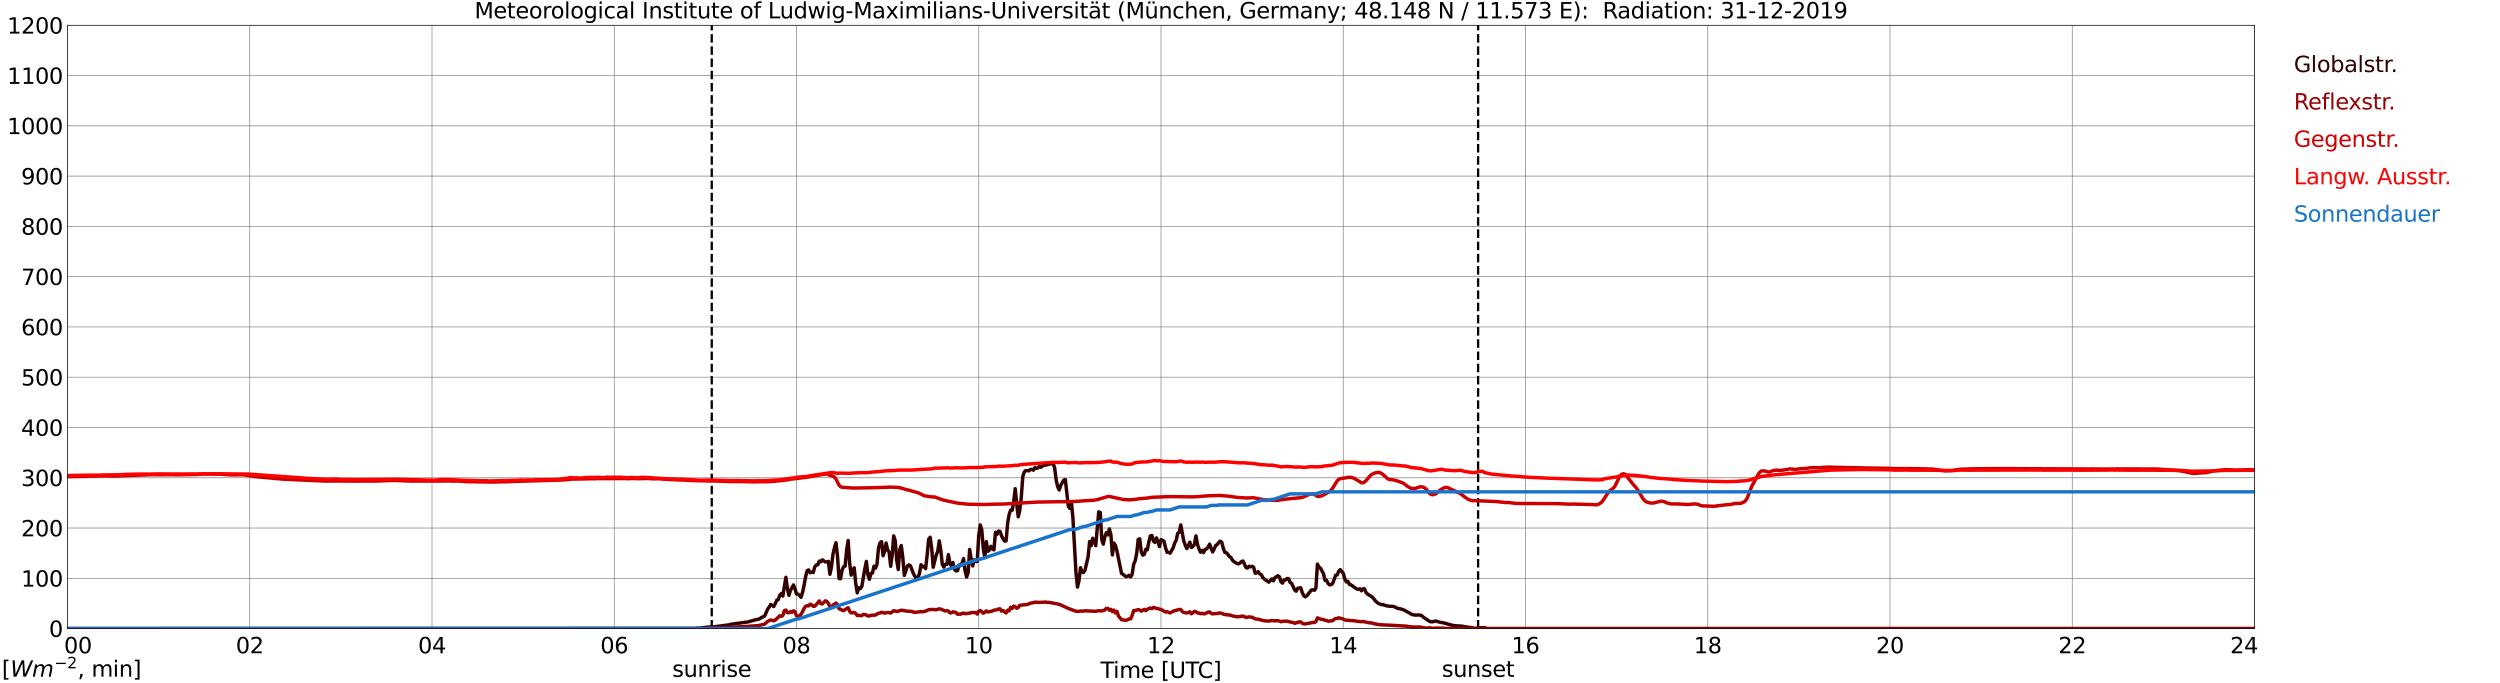<?xml version="1.0" encoding="utf-8" standalone="no"?>
<!DOCTYPE svg PUBLIC "-//W3C//DTD SVG 1.1//EN"
  "http://www.w3.org/Graphics/SVG/1.1/DTD/svg11.dtd">
<svg xmlns:xlink="http://www.w3.org/1999/xlink" width="1085.4pt" height="296.64pt" viewBox="0 0 1085.4 296.64" xmlns="http://www.w3.org/2000/svg" version="1.1">
 <defs>
  <style type="text/css">*{stroke-linejoin: round; stroke-linecap: butt}</style>
 </defs>
 <g id="figure_1">
  <g id="patch_1">
   <path d="M 0 296.64 
L 1085.4 296.64 
L 1085.4 0 
L 0 0 
z
" style="fill: #ffffff"/>
  </g>
  <g id="axes_1">
   <g id="patch_2">
    <path d="M 29.306 272.909 
L 978.814 272.909 
L 978.814 10.976 
L 29.306 10.976 
z
" style="fill: #ffffff"/>
   </g>
   <g id="patch_3">
    <path d="M 978.814 272.909 
L 978.814 272.909 
L 978.814 10.976 
L 978.814 10.976 
z
" clip-path="url(#p147fd82de1)" style="fill: #d3d3d3; opacity: 0.25; stroke: #d3d3d3; stroke-linejoin: miter"/>
   </g>
   <g id="matplotlib.axis_1">
    <g id="xtick_1">
     <g id="line2d_1">
      <path d="M 29.306 272.909 
L 29.306 10.976 
" clip-path="url(#p147fd82de1)" style="fill: none; stroke: #808080; stroke-width: 0.3; stroke-linecap: square"/>
     </g>
     <g id="line2d_2"/>
     <g id="text_1">
      <!--    00 -->
      <g transform="translate(18.733 283.627) scale(0.095 -0.095)">
       <defs>
        <path id="DejaVuSans-20" transform="scale(0.016)"/>
        <path id="DejaVuSans-30" d="M 2034 4250 
Q 1547 4250 1301 3770 
Q 1056 3291 1056 2328 
Q 1056 1369 1301 889 
Q 1547 409 2034 409 
Q 2525 409 2770 889 
Q 3016 1369 3016 2328 
Q 3016 3291 2770 3770 
Q 2525 4250 2034 4250 
z
M 2034 4750 
Q 2819 4750 3233 4129 
Q 3647 3509 3647 2328 
Q 3647 1150 3233 529 
Q 2819 -91 2034 -91 
Q 1250 -91 836 529 
Q 422 1150 422 2328 
Q 422 3509 836 4129 
Q 1250 4750 2034 4750 
z
" transform="scale(0.016)"/>
       </defs>
       <use xlink:href="#DejaVuSans-20"/>
       <use xlink:href="#DejaVuSans-20" transform="translate(31.787 0)"/>
       <use xlink:href="#DejaVuSans-20" transform="translate(63.574 0)"/>
       <use xlink:href="#DejaVuSans-30" transform="translate(95.361 0)"/>
       <use xlink:href="#DejaVuSans-30" transform="translate(158.984 0)"/>
      </g>
     </g>
    </g>
    <g id="xtick_2">
     <g id="line2d_3">
      <path d="M 108.431 272.909 
L 108.431 10.976 
" clip-path="url(#p147fd82de1)" style="fill: none; stroke: #808080; stroke-width: 0.3; stroke-linecap: square"/>
     </g>
     <g id="line2d_4"/>
     <g id="text_2">
      <!-- 02 -->
      <g transform="translate(102.387 283.627) scale(0.095 -0.095)">
       <defs>
        <path id="DejaVuSans-32" d="M 1228 531 
L 3431 531 
L 3431 0 
L 469 0 
L 469 531 
Q 828 903 1448 1529 
Q 2069 2156 2228 2338 
Q 2531 2678 2651 2914 
Q 2772 3150 2772 3378 
Q 2772 3750 2511 3984 
Q 2250 4219 1831 4219 
Q 1534 4219 1204 4116 
Q 875 4013 500 3803 
L 500 4441 
Q 881 4594 1212 4672 
Q 1544 4750 1819 4750 
Q 2544 4750 2975 4387 
Q 3406 4025 3406 3419 
Q 3406 3131 3298 2873 
Q 3191 2616 2906 2266 
Q 2828 2175 2409 1742 
Q 1991 1309 1228 531 
z
" transform="scale(0.016)"/>
       </defs>
       <use xlink:href="#DejaVuSans-30"/>
       <use xlink:href="#DejaVuSans-32" transform="translate(63.623 0)"/>
      </g>
     </g>
    </g>
    <g id="xtick_3">
     <g id="line2d_5">
      <path d="M 187.557 272.909 
L 187.557 10.976 
" clip-path="url(#p147fd82de1)" style="fill: none; stroke: #808080; stroke-width: 0.3; stroke-linecap: square"/>
     </g>
     <g id="line2d_6"/>
     <g id="text_3">
      <!-- 04 -->
      <g transform="translate(181.513 283.627) scale(0.095 -0.095)">
       <defs>
        <path id="DejaVuSans-34" d="M 2419 4116 
L 825 1625 
L 2419 1625 
L 2419 4116 
z
M 2253 4666 
L 3047 4666 
L 3047 1625 
L 3713 1625 
L 3713 1100 
L 3047 1100 
L 3047 0 
L 2419 0 
L 2419 1100 
L 313 1100 
L 313 1709 
L 2253 4666 
z
" transform="scale(0.016)"/>
       </defs>
       <use xlink:href="#DejaVuSans-30"/>
       <use xlink:href="#DejaVuSans-34" transform="translate(63.623 0)"/>
      </g>
     </g>
    </g>
    <g id="xtick_4">
     <g id="line2d_7">
      <path d="M 266.683 272.909 
L 266.683 10.976 
" clip-path="url(#p147fd82de1)" style="fill: none; stroke: #808080; stroke-width: 0.3; stroke-linecap: square"/>
     </g>
     <g id="line2d_8"/>
     <g id="text_4">
      <!-- 06 -->
      <g transform="translate(260.638 283.627) scale(0.095 -0.095)">
       <defs>
        <path id="DejaVuSans-36" d="M 2113 2584 
Q 1688 2584 1439 2293 
Q 1191 2003 1191 1497 
Q 1191 994 1439 701 
Q 1688 409 2113 409 
Q 2538 409 2786 701 
Q 3034 994 3034 1497 
Q 3034 2003 2786 2293 
Q 2538 2584 2113 2584 
z
M 3366 4563 
L 3366 3988 
Q 3128 4100 2886 4159 
Q 2644 4219 2406 4219 
Q 1781 4219 1451 3797 
Q 1122 3375 1075 2522 
Q 1259 2794 1537 2939 
Q 1816 3084 2150 3084 
Q 2853 3084 3261 2657 
Q 3669 2231 3669 1497 
Q 3669 778 3244 343 
Q 2819 -91 2113 -91 
Q 1303 -91 875 529 
Q 447 1150 447 2328 
Q 447 3434 972 4092 
Q 1497 4750 2381 4750 
Q 2619 4750 2861 4703 
Q 3103 4656 3366 4563 
z
" transform="scale(0.016)"/>
       </defs>
       <use xlink:href="#DejaVuSans-30"/>
       <use xlink:href="#DejaVuSans-36" transform="translate(63.623 0)"/>
      </g>
     </g>
    </g>
    <g id="xtick_5">
     <g id="line2d_9">
      <path d="M 345.808 272.909 
L 345.808 10.976 
" clip-path="url(#p147fd82de1)" style="fill: none; stroke: #808080; stroke-width: 0.3; stroke-linecap: square"/>
     </g>
     <g id="line2d_10"/>
     <g id="text_5">
      <!-- 08 -->
      <g transform="translate(339.764 283.627) scale(0.095 -0.095)">
       <defs>
        <path id="DejaVuSans-38" d="M 2034 2216 
Q 1584 2216 1326 1975 
Q 1069 1734 1069 1313 
Q 1069 891 1326 650 
Q 1584 409 2034 409 
Q 2484 409 2743 651 
Q 3003 894 3003 1313 
Q 3003 1734 2745 1975 
Q 2488 2216 2034 2216 
z
M 1403 2484 
Q 997 2584 770 2862 
Q 544 3141 544 3541 
Q 544 4100 942 4425 
Q 1341 4750 2034 4750 
Q 2731 4750 3128 4425 
Q 3525 4100 3525 3541 
Q 3525 3141 3298 2862 
Q 3072 2584 2669 2484 
Q 3125 2378 3379 2068 
Q 3634 1759 3634 1313 
Q 3634 634 3220 271 
Q 2806 -91 2034 -91 
Q 1263 -91 848 271 
Q 434 634 434 1313 
Q 434 1759 690 2068 
Q 947 2378 1403 2484 
z
M 1172 3481 
Q 1172 3119 1398 2916 
Q 1625 2713 2034 2713 
Q 2441 2713 2670 2916 
Q 2900 3119 2900 3481 
Q 2900 3844 2670 4047 
Q 2441 4250 2034 4250 
Q 1625 4250 1398 4047 
Q 1172 3844 1172 3481 
z
" transform="scale(0.016)"/>
       </defs>
       <use xlink:href="#DejaVuSans-30"/>
       <use xlink:href="#DejaVuSans-38" transform="translate(63.623 0)"/>
      </g>
     </g>
    </g>
    <g id="xtick_6">
     <g id="line2d_11">
      <path d="M 424.934 272.909 
L 424.934 10.976 
" clip-path="url(#p147fd82de1)" style="fill: none; stroke: #808080; stroke-width: 0.3; stroke-linecap: square"/>
     </g>
     <g id="line2d_12"/>
     <g id="text_6">
      <!-- 10 -->
      <g transform="translate(418.89 283.627) scale(0.095 -0.095)">
       <defs>
        <path id="DejaVuSans-31" d="M 794 531 
L 1825 531 
L 1825 4091 
L 703 3866 
L 703 4441 
L 1819 4666 
L 2450 4666 
L 2450 531 
L 3481 531 
L 3481 0 
L 794 0 
L 794 531 
z
" transform="scale(0.016)"/>
       </defs>
       <use xlink:href="#DejaVuSans-31"/>
       <use xlink:href="#DejaVuSans-30" transform="translate(63.623 0)"/>
      </g>
     </g>
    </g>
    <g id="xtick_7">
     <g id="line2d_13">
      <path d="M 504.06 272.909 
L 504.06 10.976 
" clip-path="url(#p147fd82de1)" style="fill: none; stroke: #808080; stroke-width: 0.3; stroke-linecap: square"/>
     </g>
     <g id="line2d_14"/>
     <g id="text_7">
      <!-- 12 -->
      <g transform="translate(498.015 283.627) scale(0.095 -0.095)">
       <use xlink:href="#DejaVuSans-31"/>
       <use xlink:href="#DejaVuSans-32" transform="translate(63.623 0)"/>
      </g>
     </g>
    </g>
    <g id="xtick_8">
     <g id="line2d_15">
      <path d="M 583.185 272.909 
L 583.185 10.976 
" clip-path="url(#p147fd82de1)" style="fill: none; stroke: #808080; stroke-width: 0.3; stroke-linecap: square"/>
     </g>
     <g id="line2d_16"/>
     <g id="text_8">
      <!-- 14 -->
      <g transform="translate(577.141 283.627) scale(0.095 -0.095)">
       <use xlink:href="#DejaVuSans-31"/>
       <use xlink:href="#DejaVuSans-34" transform="translate(63.623 0)"/>
      </g>
     </g>
    </g>
    <g id="xtick_9">
     <g id="line2d_17">
      <path d="M 662.311 272.909 
L 662.311 10.976 
" clip-path="url(#p147fd82de1)" style="fill: none; stroke: #808080; stroke-width: 0.3; stroke-linecap: square"/>
     </g>
     <g id="line2d_18"/>
     <g id="text_9">
      <!-- 16 -->
      <g transform="translate(656.267 283.627) scale(0.095 -0.095)">
       <use xlink:href="#DejaVuSans-31"/>
       <use xlink:href="#DejaVuSans-36" transform="translate(63.623 0)"/>
      </g>
     </g>
    </g>
    <g id="xtick_10">
     <g id="line2d_19">
      <path d="M 741.437 272.909 
L 741.437 10.976 
" clip-path="url(#p147fd82de1)" style="fill: none; stroke: #808080; stroke-width: 0.3; stroke-linecap: square"/>
     </g>
     <g id="line2d_20"/>
     <g id="text_10">
      <!-- 18 -->
      <g transform="translate(735.392 283.627) scale(0.095 -0.095)">
       <use xlink:href="#DejaVuSans-31"/>
       <use xlink:href="#DejaVuSans-38" transform="translate(63.623 0)"/>
      </g>
     </g>
    </g>
    <g id="xtick_11">
     <g id="line2d_21">
      <path d="M 820.562 272.909 
L 820.562 10.976 
" clip-path="url(#p147fd82de1)" style="fill: none; stroke: #808080; stroke-width: 0.3; stroke-linecap: square"/>
     </g>
     <g id="line2d_22"/>
     <g id="text_11">
      <!-- 20 -->
      <g transform="translate(814.518 283.627) scale(0.095 -0.095)">
       <use xlink:href="#DejaVuSans-32"/>
       <use xlink:href="#DejaVuSans-30" transform="translate(63.623 0)"/>
      </g>
     </g>
    </g>
    <g id="xtick_12">
     <g id="line2d_23">
      <path d="M 899.688 272.909 
L 899.688 10.976 
" clip-path="url(#p147fd82de1)" style="fill: none; stroke: #808080; stroke-width: 0.3; stroke-linecap: square"/>
     </g>
     <g id="line2d_24"/>
     <g id="text_12">
      <!-- 22 -->
      <g transform="translate(893.644 283.627) scale(0.095 -0.095)">
       <use xlink:href="#DejaVuSans-32"/>
       <use xlink:href="#DejaVuSans-32" transform="translate(63.623 0)"/>
      </g>
     </g>
    </g>
    <g id="xtick_13">
     <g id="line2d_25">
      <path d="M 978.814 272.909 
L 978.814 10.976 
" clip-path="url(#p147fd82de1)" style="fill: none; stroke: #808080; stroke-width: 0.3; stroke-linecap: square"/>
     </g>
     <g id="line2d_26"/>
     <g id="text_13">
      <!-- 24    -->
      <g transform="translate(968.241 283.627) scale(0.095 -0.095)">
       <use xlink:href="#DejaVuSans-32"/>
       <use xlink:href="#DejaVuSans-34" transform="translate(63.623 0)"/>
       <use xlink:href="#DejaVuSans-20" transform="translate(127.246 0)"/>
       <use xlink:href="#DejaVuSans-20" transform="translate(159.033 0)"/>
       <use xlink:href="#DejaVuSans-20" transform="translate(190.82 0)"/>
      </g>
     </g>
    </g>
    <g id="text_14">
     <!-- Time [UTC] -->
     <g transform="translate(477.806 294.322) scale(0.095 -0.095)">
      <defs>
       <path id="DejaVuSans-54" d="M -19 4666 
L 3928 4666 
L 3928 4134 
L 2272 4134 
L 2272 0 
L 1638 0 
L 1638 4134 
L -19 4134 
L -19 4666 
z
" transform="scale(0.016)"/>
       <path id="DejaVuSans-69" d="M 603 3500 
L 1178 3500 
L 1178 0 
L 603 0 
L 603 3500 
z
M 603 4863 
L 1178 4863 
L 1178 4134 
L 603 4134 
L 603 4863 
z
" transform="scale(0.016)"/>
       <path id="DejaVuSans-6d" d="M 3328 2828 
Q 3544 3216 3844 3400 
Q 4144 3584 4550 3584 
Q 5097 3584 5394 3201 
Q 5691 2819 5691 2113 
L 5691 0 
L 5113 0 
L 5113 2094 
Q 5113 2597 4934 2840 
Q 4756 3084 4391 3084 
Q 3944 3084 3684 2787 
Q 3425 2491 3425 1978 
L 3425 0 
L 2847 0 
L 2847 2094 
Q 2847 2600 2669 2842 
Q 2491 3084 2119 3084 
Q 1678 3084 1418 2786 
Q 1159 2488 1159 1978 
L 1159 0 
L 581 0 
L 581 3500 
L 1159 3500 
L 1159 2956 
Q 1356 3278 1631 3431 
Q 1906 3584 2284 3584 
Q 2666 3584 2933 3390 
Q 3200 3197 3328 2828 
z
" transform="scale(0.016)"/>
       <path id="DejaVuSans-65" d="M 3597 1894 
L 3597 1613 
L 953 1613 
Q 991 1019 1311 708 
Q 1631 397 2203 397 
Q 2534 397 2845 478 
Q 3156 559 3463 722 
L 3463 178 
Q 3153 47 2828 -22 
Q 2503 -91 2169 -91 
Q 1331 -91 842 396 
Q 353 884 353 1716 
Q 353 2575 817 3079 
Q 1281 3584 2069 3584 
Q 2775 3584 3186 3129 
Q 3597 2675 3597 1894 
z
M 3022 2063 
Q 3016 2534 2758 2815 
Q 2500 3097 2075 3097 
Q 1594 3097 1305 2825 
Q 1016 2553 972 2059 
L 3022 2063 
z
" transform="scale(0.016)"/>
       <path id="DejaVuSans-5b" d="M 550 4863 
L 1875 4863 
L 1875 4416 
L 1125 4416 
L 1125 -397 
L 1875 -397 
L 1875 -844 
L 550 -844 
L 550 4863 
z
" transform="scale(0.016)"/>
       <path id="DejaVuSans-55" d="M 556 4666 
L 1191 4666 
L 1191 1831 
Q 1191 1081 1462 751 
Q 1734 422 2344 422 
Q 2950 422 3222 751 
Q 3494 1081 3494 1831 
L 3494 4666 
L 4128 4666 
L 4128 1753 
Q 4128 841 3676 375 
Q 3225 -91 2344 -91 
Q 1459 -91 1007 375 
Q 556 841 556 1753 
L 556 4666 
z
" transform="scale(0.016)"/>
       <path id="DejaVuSans-43" d="M 4122 4306 
L 4122 3641 
Q 3803 3938 3442 4084 
Q 3081 4231 2675 4231 
Q 1875 4231 1450 3742 
Q 1025 3253 1025 2328 
Q 1025 1406 1450 917 
Q 1875 428 2675 428 
Q 3081 428 3442 575 
Q 3803 722 4122 1019 
L 4122 359 
Q 3791 134 3420 21 
Q 3050 -91 2638 -91 
Q 1578 -91 968 557 
Q 359 1206 359 2328 
Q 359 3453 968 4101 
Q 1578 4750 2638 4750 
Q 3056 4750 3426 4639 
Q 3797 4528 4122 4306 
z
" transform="scale(0.016)"/>
       <path id="DejaVuSans-5d" d="M 1947 4863 
L 1947 -844 
L 622 -844 
L 622 -397 
L 1369 -397 
L 1369 4416 
L 622 4416 
L 622 4863 
L 1947 4863 
z
" transform="scale(0.016)"/>
      </defs>
      <use xlink:href="#DejaVuSans-54"/>
      <use xlink:href="#DejaVuSans-69" transform="translate(57.959 0)"/>
      <use xlink:href="#DejaVuSans-6d" transform="translate(85.742 0)"/>
      <use xlink:href="#DejaVuSans-65" transform="translate(183.154 0)"/>
      <use xlink:href="#DejaVuSans-20" transform="translate(244.678 0)"/>
      <use xlink:href="#DejaVuSans-5b" transform="translate(276.465 0)"/>
      <use xlink:href="#DejaVuSans-55" transform="translate(315.479 0)"/>
      <use xlink:href="#DejaVuSans-54" transform="translate(388.672 0)"/>
      <use xlink:href="#DejaVuSans-43" transform="translate(443.881 0)"/>
      <use xlink:href="#DejaVuSans-5d" transform="translate(513.705 0)"/>
     </g>
    </g>
   </g>
   <g id="matplotlib.axis_2">
    <g id="ytick_1">
     <g id="line2d_27">
      <path d="M 29.306 272.909 
L 978.814 272.909 
" clip-path="url(#p147fd82de1)" style="fill: none; stroke: #808080; stroke-width: 0.3; stroke-linecap: square"/>
     </g>
     <g id="line2d_28"/>
     <g id="text_15">
      <!-- 0 -->
      <g transform="translate(21.261 276.518) scale(0.095 -0.095)">
       <use xlink:href="#DejaVuSans-30"/>
      </g>
     </g>
    </g>
    <g id="ytick_2">
     <g id="line2d_29">
      <path d="M 29.306 251.081 
L 978.814 251.081 
" clip-path="url(#p147fd82de1)" style="fill: none; stroke: #808080; stroke-width: 0.3; stroke-linecap: square"/>
     </g>
     <g id="line2d_30"/>
     <g id="text_16">
      <!-- 100 -->
      <g transform="translate(9.173 254.69) scale(0.095 -0.095)">
       <use xlink:href="#DejaVuSans-31"/>
       <use xlink:href="#DejaVuSans-30" transform="translate(63.623 0)"/>
       <use xlink:href="#DejaVuSans-30" transform="translate(127.246 0)"/>
      </g>
     </g>
    </g>
    <g id="ytick_3">
     <g id="line2d_31">
      <path d="M 29.306 229.253 
L 978.814 229.253 
" clip-path="url(#p147fd82de1)" style="fill: none; stroke: #808080; stroke-width: 0.3; stroke-linecap: square"/>
     </g>
     <g id="line2d_32"/>
     <g id="text_17">
      <!-- 200 -->
      <g transform="translate(9.173 232.863) scale(0.095 -0.095)">
       <use xlink:href="#DejaVuSans-32"/>
       <use xlink:href="#DejaVuSans-30" transform="translate(63.623 0)"/>
       <use xlink:href="#DejaVuSans-30" transform="translate(127.246 0)"/>
      </g>
     </g>
    </g>
    <g id="ytick_4">
     <g id="line2d_33">
      <path d="M 29.306 207.426 
L 978.814 207.426 
" clip-path="url(#p147fd82de1)" style="fill: none; stroke: #808080; stroke-width: 0.3; stroke-linecap: square"/>
     </g>
     <g id="line2d_34"/>
     <g id="text_18">
      <!-- 300 -->
      <g transform="translate(9.173 211.035) scale(0.095 -0.095)">
       <defs>
        <path id="DejaVuSans-33" d="M 2597 2516 
Q 3050 2419 3304 2112 
Q 3559 1806 3559 1356 
Q 3559 666 3084 287 
Q 2609 -91 1734 -91 
Q 1441 -91 1130 -33 
Q 819 25 488 141 
L 488 750 
Q 750 597 1062 519 
Q 1375 441 1716 441 
Q 2309 441 2620 675 
Q 2931 909 2931 1356 
Q 2931 1769 2642 2001 
Q 2353 2234 1838 2234 
L 1294 2234 
L 1294 2753 
L 1863 2753 
Q 2328 2753 2575 2939 
Q 2822 3125 2822 3475 
Q 2822 3834 2567 4026 
Q 2313 4219 1838 4219 
Q 1578 4219 1281 4162 
Q 984 4106 628 3988 
L 628 4550 
Q 988 4650 1302 4700 
Q 1616 4750 1894 4750 
Q 2613 4750 3031 4423 
Q 3450 4097 3450 3541 
Q 3450 3153 3228 2886 
Q 3006 2619 2597 2516 
z
" transform="scale(0.016)"/>
       </defs>
       <use xlink:href="#DejaVuSans-33"/>
       <use xlink:href="#DejaVuSans-30" transform="translate(63.623 0)"/>
       <use xlink:href="#DejaVuSans-30" transform="translate(127.246 0)"/>
      </g>
     </g>
    </g>
    <g id="ytick_5">
     <g id="line2d_35">
      <path d="M 29.306 185.598 
L 978.814 185.598 
" clip-path="url(#p147fd82de1)" style="fill: none; stroke: #808080; stroke-width: 0.3; stroke-linecap: square"/>
     </g>
     <g id="line2d_36"/>
     <g id="text_19">
      <!-- 400 -->
      <g transform="translate(9.173 189.207) scale(0.095 -0.095)">
       <use xlink:href="#DejaVuSans-34"/>
       <use xlink:href="#DejaVuSans-30" transform="translate(63.623 0)"/>
       <use xlink:href="#DejaVuSans-30" transform="translate(127.246 0)"/>
      </g>
     </g>
    </g>
    <g id="ytick_6">
     <g id="line2d_37">
      <path d="M 29.306 163.77 
L 978.814 163.77 
" clip-path="url(#p147fd82de1)" style="fill: none; stroke: #808080; stroke-width: 0.3; stroke-linecap: square"/>
     </g>
     <g id="line2d_38"/>
     <g id="text_20">
      <!-- 500 -->
      <g transform="translate(9.173 167.379) scale(0.095 -0.095)">
       <defs>
        <path id="DejaVuSans-35" d="M 691 4666 
L 3169 4666 
L 3169 4134 
L 1269 4134 
L 1269 2991 
Q 1406 3038 1543 3061 
Q 1681 3084 1819 3084 
Q 2600 3084 3056 2656 
Q 3513 2228 3513 1497 
Q 3513 744 3044 326 
Q 2575 -91 1722 -91 
Q 1428 -91 1123 -41 
Q 819 9 494 109 
L 494 744 
Q 775 591 1075 516 
Q 1375 441 1709 441 
Q 2250 441 2565 725 
Q 2881 1009 2881 1497 
Q 2881 1984 2565 2268 
Q 2250 2553 1709 2553 
Q 1456 2553 1204 2497 
Q 953 2441 691 2322 
L 691 4666 
z
" transform="scale(0.016)"/>
       </defs>
       <use xlink:href="#DejaVuSans-35"/>
       <use xlink:href="#DejaVuSans-30" transform="translate(63.623 0)"/>
       <use xlink:href="#DejaVuSans-30" transform="translate(127.246 0)"/>
      </g>
     </g>
    </g>
    <g id="ytick_7">
     <g id="line2d_39">
      <path d="M 29.306 141.942 
L 978.814 141.942 
" clip-path="url(#p147fd82de1)" style="fill: none; stroke: #808080; stroke-width: 0.3; stroke-linecap: square"/>
     </g>
     <g id="line2d_40"/>
     <g id="text_21">
      <!-- 600 -->
      <g transform="translate(9.173 145.551) scale(0.095 -0.095)">
       <use xlink:href="#DejaVuSans-36"/>
       <use xlink:href="#DejaVuSans-30" transform="translate(63.623 0)"/>
       <use xlink:href="#DejaVuSans-30" transform="translate(127.246 0)"/>
      </g>
     </g>
    </g>
    <g id="ytick_8">
     <g id="line2d_41">
      <path d="M 29.306 120.114 
L 978.814 120.114 
" clip-path="url(#p147fd82de1)" style="fill: none; stroke: #808080; stroke-width: 0.3; stroke-linecap: square"/>
     </g>
     <g id="line2d_42"/>
     <g id="text_22">
      <!-- 700 -->
      <g transform="translate(9.173 123.724) scale(0.095 -0.095)">
       <defs>
        <path id="DejaVuSans-37" d="M 525 4666 
L 3525 4666 
L 3525 4397 
L 1831 0 
L 1172 0 
L 2766 4134 
L 525 4134 
L 525 4666 
z
" transform="scale(0.016)"/>
       </defs>
       <use xlink:href="#DejaVuSans-37"/>
       <use xlink:href="#DejaVuSans-30" transform="translate(63.623 0)"/>
       <use xlink:href="#DejaVuSans-30" transform="translate(127.246 0)"/>
      </g>
     </g>
    </g>
    <g id="ytick_9">
     <g id="line2d_43">
      <path d="M 29.306 98.287 
L 978.814 98.287 
" clip-path="url(#p147fd82de1)" style="fill: none; stroke: #808080; stroke-width: 0.3; stroke-linecap: square"/>
     </g>
     <g id="line2d_44"/>
     <g id="text_23">
      <!-- 800 -->
      <g transform="translate(9.173 101.896) scale(0.095 -0.095)">
       <use xlink:href="#DejaVuSans-38"/>
       <use xlink:href="#DejaVuSans-30" transform="translate(63.623 0)"/>
       <use xlink:href="#DejaVuSans-30" transform="translate(127.246 0)"/>
      </g>
     </g>
    </g>
    <g id="ytick_10">
     <g id="line2d_45">
      <path d="M 29.306 76.459 
L 978.814 76.459 
" clip-path="url(#p147fd82de1)" style="fill: none; stroke: #808080; stroke-width: 0.3; stroke-linecap: square"/>
     </g>
     <g id="line2d_46"/>
     <g id="text_24">
      <!-- 900 -->
      <g transform="translate(9.173 80.068) scale(0.095 -0.095)">
       <defs>
        <path id="DejaVuSans-39" d="M 703 97 
L 703 672 
Q 941 559 1184 500 
Q 1428 441 1663 441 
Q 2288 441 2617 861 
Q 2947 1281 2994 2138 
Q 2813 1869 2534 1725 
Q 2256 1581 1919 1581 
Q 1219 1581 811 2004 
Q 403 2428 403 3163 
Q 403 3881 828 4315 
Q 1253 4750 1959 4750 
Q 2769 4750 3195 4129 
Q 3622 3509 3622 2328 
Q 3622 1225 3098 567 
Q 2575 -91 1691 -91 
Q 1453 -91 1209 -44 
Q 966 3 703 97 
z
M 1959 2075 
Q 2384 2075 2632 2365 
Q 2881 2656 2881 3163 
Q 2881 3666 2632 3958 
Q 2384 4250 1959 4250 
Q 1534 4250 1286 3958 
Q 1038 3666 1038 3163 
Q 1038 2656 1286 2365 
Q 1534 2075 1959 2075 
z
" transform="scale(0.016)"/>
       </defs>
       <use xlink:href="#DejaVuSans-39"/>
       <use xlink:href="#DejaVuSans-30" transform="translate(63.623 0)"/>
       <use xlink:href="#DejaVuSans-30" transform="translate(127.246 0)"/>
      </g>
     </g>
    </g>
    <g id="ytick_11">
     <g id="line2d_47">
      <path d="M 29.306 54.631 
L 978.814 54.631 
" clip-path="url(#p147fd82de1)" style="fill: none; stroke: #808080; stroke-width: 0.3; stroke-linecap: square"/>
     </g>
     <g id="line2d_48"/>
     <g id="text_25">
      <!-- 1000 -->
      <g transform="translate(3.128 58.24) scale(0.095 -0.095)">
       <use xlink:href="#DejaVuSans-31"/>
       <use xlink:href="#DejaVuSans-30" transform="translate(63.623 0)"/>
       <use xlink:href="#DejaVuSans-30" transform="translate(127.246 0)"/>
       <use xlink:href="#DejaVuSans-30" transform="translate(190.869 0)"/>
      </g>
     </g>
    </g>
    <g id="ytick_12">
     <g id="line2d_49">
      <path d="M 29.306 32.803 
L 978.814 32.803 
" clip-path="url(#p147fd82de1)" style="fill: none; stroke: #808080; stroke-width: 0.3; stroke-linecap: square"/>
     </g>
     <g id="line2d_50"/>
     <g id="text_26">
      <!-- 1100 -->
      <g transform="translate(3.128 36.413) scale(0.095 -0.095)">
       <use xlink:href="#DejaVuSans-31"/>
       <use xlink:href="#DejaVuSans-31" transform="translate(63.623 0)"/>
       <use xlink:href="#DejaVuSans-30" transform="translate(127.246 0)"/>
       <use xlink:href="#DejaVuSans-30" transform="translate(190.869 0)"/>
      </g>
     </g>
    </g>
    <g id="ytick_13">
     <g id="line2d_51">
      <path d="M 29.306 10.976 
L 978.814 10.976 
" clip-path="url(#p147fd82de1)" style="fill: none; stroke: #808080; stroke-width: 0.3; stroke-linecap: square"/>
     </g>
     <g id="line2d_52"/>
     <g id="text_27">
      <!-- 1200 -->
      <g transform="translate(3.128 14.585) scale(0.095 -0.095)">
       <use xlink:href="#DejaVuSans-31"/>
       <use xlink:href="#DejaVuSans-32" transform="translate(63.623 0)"/>
       <use xlink:href="#DejaVuSans-30" transform="translate(127.246 0)"/>
       <use xlink:href="#DejaVuSans-30" transform="translate(190.869 0)"/>
      </g>
     </g>
    </g>
   </g>
   <g id="line2d_53">
    <path d="M 309.015 272.909 
L 309.015 10.976 
" clip-path="url(#p147fd82de1)" style="fill: none; stroke-dasharray: 3.7,1.6; stroke-dashoffset: 0; stroke: #000000"/>
   </g>
   <g id="line2d_54">
    <path d="M 641.738 272.909 
L 641.738 10.976 
" clip-path="url(#p147fd82de1)" style="fill: none; stroke-dasharray: 3.7,1.6; stroke-dashoffset: 0; stroke: #000000"/>
   </g>
   <g id="line2d_55">
    <path d="M 29.306 272.909 
L 301.63 272.821 
L 302.289 272.717 
L 303.608 272.739 
L 307.564 272.221 
L 308.883 272.138 
L 309.543 272.221 
L 316.796 271.228 
L 317.455 271.001 
L 318.774 270.837 
L 324.708 270.03 
L 326.686 269.451 
L 328.005 269.1 
L 329.324 268.831 
L 329.983 268.541 
L 330.643 268.046 
L 331.302 267.819 
L 331.961 267.467 
L 333.28 264.47 
L 333.94 263.582 
L 334.599 262.423 
L 335.918 263.333 
L 336.577 262.093 
L 337.236 260.585 
L 337.896 260.314 
L 338.555 258.413 
L 339.215 257.69 
L 339.874 258.806 
L 341.193 250.662 
L 341.852 255.416 
L 342.512 258.476 
L 343.171 256.387 
L 344.49 253.949 
L 345.149 255.623 
L 345.808 257.876 
L 346.468 257.937 
L 347.127 258.537 
L 347.787 259.323 
L 348.446 257.09 
L 349.105 254.074 
L 349.765 250.393 
L 350.424 247.748 
L 351.083 247.438 
L 351.743 248.658 
L 352.402 248.387 
L 353.062 248.575 
L 353.721 246.115 
L 354.38 245.329 
L 355.04 245.205 
L 355.699 243.592 
L 356.359 243.904 
L 357.018 243.055 
L 358.337 243.985 
L 358.996 243.943 
L 359.655 243.738 
L 360.315 249.32 
L 360.974 246.24 
L 361.634 240.719 
L 362.293 237.786 
L 362.952 235.655 
L 363.612 241.505 
L 364.271 251.199 
L 364.93 251.24 
L 365.59 247.521 
L 366.249 246.052 
L 366.909 245.825 
L 367.568 238.879 
L 368.227 234.664 
L 368.887 244.565 
L 369.546 249.691 
L 370.206 247.397 
L 370.865 246.528 
L 371.524 253.307 
L 372.184 257.4 
L 372.843 255.169 
L 373.502 255.56 
L 374.162 254.63 
L 375.481 246.984 
L 376.14 243.738 
L 376.799 249.464 
L 377.459 251.509 
L 378.118 248.968 
L 378.777 248.78 
L 379.437 245.825 
L 380.096 246.652 
L 380.756 244.998 
L 381.415 237.93 
L 382.074 235.655 
L 382.734 235.16 
L 383.393 241.278 
L 384.053 239.397 
L 384.712 235.78 
L 385.371 238.757 
L 386.031 239.728 
L 386.69 245.866 
L 387.349 241.029 
L 388.009 232.658 
L 388.668 234.745 
L 389.328 243.323 
L 389.987 247.252 
L 390.646 238.569 
L 391.306 236.854 
L 391.965 242.167 
L 392.624 249.815 
L 393.943 245.764 
L 394.603 245.246 
L 395.262 245.598 
L 396.581 249.09 
L 397.899 251.406 
L 398.559 250.765 
L 399.218 248.844 
L 399.878 245.185 
L 400.537 246.135 
L 401.196 245.866 
L 401.856 246.879 
L 402.515 241.195 
L 403.175 234.167 
L 403.834 233.259 
L 404.493 237.93 
L 405.153 246.259 
L 406.471 240.946 
L 407.131 239.377 
L 407.79 234.828 
L 408.45 238.879 
L 409.109 244.937 
L 409.768 246.218 
L 410.428 245.019 
L 411.087 245.061 
L 411.746 240.783 
L 412.406 244.544 
L 413.065 245.783 
L 413.725 244.234 
L 414.384 247.211 
L 415.043 247.851 
L 415.703 247.789 
L 416.362 245.329 
L 417.022 245.598 
L 417.681 244.441 
L 418.34 242.54 
L 419 247.851 
L 419.659 250.538 
L 420.318 248.678 
L 420.978 238.569 
L 421.637 242.601 
L 422.297 245.7 
L 422.956 243.055 
L 423.615 243.716 
L 424.275 243.799 
L 424.934 232.307 
L 425.593 227.904 
L 426.253 230.033 
L 426.912 238.259 
L 427.572 242.064 
L 428.231 235.138 
L 428.89 239.355 
L 429.55 238.799 
L 430.209 237.205 
L 430.869 238.342 
L 431.528 238.735 
L 432.187 231.087 
L 432.847 232.039 
L 433.506 230.572 
L 434.165 230.735 
L 434.825 232.597 
L 435.484 233.92 
L 436.144 234.891 
L 436.803 234.87 
L 437.462 227.243 
L 438.122 223.377 
L 438.781 221.454 
L 439.44 221.518 
L 440.1 217.879 
L 440.759 212.175 
L 441.419 218.913 
L 442.078 224.37 
L 442.737 221.6 
L 443.397 215.936 
L 444.056 206.882 
L 444.716 204.878 
L 445.375 204.278 
L 446.694 204.422 
L 447.353 203.844 
L 448.012 203.802 
L 448.672 204.134 
L 449.331 203.016 
L 449.991 203.368 
L 450.65 203.163 
L 451.309 202.46 
L 451.969 202.853 
L 452.628 202.191 
L 453.947 201.923 
L 455.266 201.571 
L 457.244 201.178 
L 457.903 203.265 
L 458.563 208.495 
L 459.222 211.409 
L 459.881 212.732 
L 460.541 210.706 
L 461.859 208.412 
L 462.519 208.227 
L 463.838 219.863 
L 464.497 220.751 
L 465.156 218.106 
L 465.816 224.886 
L 467.134 248.512 
L 467.794 254.899 
L 468.453 252.151 
L 469.113 246.486 
L 469.772 248.368 
L 470.431 248.512 
L 471.091 247.458 
L 472.409 241.732 
L 473.069 235.138 
L 473.728 236.937 
L 474.388 233.693 
L 475.047 234.891 
L 475.706 236.876 
L 477.025 222.22 
L 477.685 222.509 
L 478.344 234.313 
L 479.003 236.234 
L 479.663 233.01 
L 480.322 231.294 
L 480.981 232.224 
L 481.641 229.64 
L 482.3 232.121 
L 482.96 240.927 
L 483.619 235.758 
L 484.278 236.793 
L 484.938 239.231 
L 486.916 248.905 
L 488.894 250.374 
L 489.553 250.186 
L 490.213 249.793 
L 490.872 250.413 
L 491.532 249.381 
L 492.191 244.978 
L 492.85 243.531 
L 493.51 240.265 
L 494.169 234.167 
L 494.828 233.962 
L 495.488 239.541 
L 496.147 241.029 
L 496.807 240.7 
L 497.466 238.467 
L 498.125 238.694 
L 498.785 235.284 
L 499.444 232.678 
L 500.103 232.473 
L 500.763 234.891 
L 501.422 235.489 
L 502.082 233.547 
L 502.741 235.16 
L 503.4 237.288 
L 504.06 234.291 
L 504.719 234.56 
L 505.379 235.057 
L 506.038 237.867 
L 506.697 239.77 
L 507.357 239.831 
L 508.016 240.163 
L 509.335 237.805 
L 509.994 235.799 
L 510.654 234.581 
L 511.313 231.502 
L 511.972 231.17 
L 512.632 227.904 
L 513.95 234.891 
L 514.61 236.731 
L 515.269 238.157 
L 516.588 235.407 
L 517.247 237.722 
L 517.907 237.268 
L 518.566 236.38 
L 519.226 232.658 
L 519.885 236.339 
L 520.544 238.259 
L 521.204 239.728 
L 521.863 238.943 
L 522.522 239.914 
L 523.182 238.55 
L 523.841 238.342 
L 524.501 237.537 
L 525.16 236.234 
L 525.819 238.096 
L 526.479 239.624 
L 527.138 238.364 
L 527.797 236.812 
L 528.457 236.461 
L 529.116 235.531 
L 529.776 234.974 
L 530.435 235.428 
L 531.094 237.949 
L 531.754 239.79 
L 532.413 239.955 
L 533.073 240.636 
L 533.732 241.649 
L 534.391 241.959 
L 535.051 243.179 
L 535.71 243.821 
L 537.029 244.627 
L 537.688 244.792 
L 538.348 244.461 
L 539.007 243.78 
L 539.666 243.592 
L 540.985 246.445 
L 541.644 246.611 
L 542.304 245.847 
L 542.963 246.093 
L 543.623 245.866 
L 544.282 246.24 
L 544.941 248.844 
L 545.601 248.761 
L 546.26 248.182 
L 546.919 249.154 
L 547.579 249.442 
L 548.238 250.703 
L 549.557 251.943 
L 550.216 252.275 
L 550.876 252.751 
L 552.195 251.323 
L 552.854 252.17 
L 553.513 250.806 
L 554.832 249.981 
L 555.491 250.455 
L 556.151 252.585 
L 556.81 253.163 
L 557.47 251.799 
L 558.129 251.799 
L 558.788 251.157 
L 559.448 251.24 
L 560.107 252.895 
L 560.766 253.225 
L 562.085 256.119 
L 562.745 256.678 
L 563.404 255.396 
L 564.723 255.189 
L 565.382 257.256 
L 566.042 258.599 
L 566.701 259.116 
L 567.36 258.681 
L 569.338 256.182 
L 569.998 256.077 
L 570.657 256.285 
L 571.317 255.292 
L 571.976 244.917 
L 572.635 246.24 
L 573.295 246.652 
L 574.613 249.112 
L 575.273 251.965 
L 575.932 251.924 
L 576.592 253.288 
L 577.251 253.908 
L 577.91 253.825 
L 578.57 253.39 
L 579.889 249.732 
L 580.548 249.608 
L 581.207 248.016 
L 581.867 247.314 
L 583.185 248.905 
L 583.845 251.323 
L 584.504 252.626 
L 585.164 252.378 
L 585.823 253.681 
L 586.482 253.886 
L 589.12 255.767 
L 589.779 255.87 
L 590.439 255.623 
L 591.098 256.492 
L 591.757 255.623 
L 592.417 255.685 
L 593.076 257.256 
L 593.736 257.917 
L 595.714 259.157 
L 596.373 259.86 
L 597.032 260.79 
L 598.351 261.927 
L 599.67 262.486 
L 600.329 262.486 
L 602.307 263.106 
L 603.626 263.23 
L 604.945 263.272 
L 606.923 264.16 
L 608.242 264.387 
L 609.561 264.863 
L 610.879 265.566 
L 612.858 266.703 
L 613.517 266.93 
L 614.836 267.074 
L 615.495 266.972 
L 616.814 267.096 
L 617.473 267.467 
L 618.133 268.087 
L 620.77 269.825 
L 621.429 269.988 
L 622.089 269.969 
L 622.748 269.7 
L 623.408 269.637 
L 625.386 270.215 
L 626.705 270.403 
L 630.661 271.518 
L 632.639 271.745 
L 634.617 271.828 
L 636.595 272.202 
L 638.573 272.47 
L 640.552 272.863 
L 641.87 272.573 
L 644.508 272.49 
L 645.167 272.78 
L 645.827 272.909 
L 978.154 272.909 
L 978.154 272.909 
" clip-path="url(#p147fd82de1)" style="fill: none; stroke: #330000; stroke-width: 1.5; stroke-linecap: square"/>
   </g>
   <g id="line2d_56">
    <path d="M 29.306 272.909 
L 306.905 272.909 
L 307.564 272.538 
L 308.883 272.518 
L 309.543 272.621 
L 310.202 272.518 
L 311.521 272.579 
L 314.158 272.374 
L 315.477 272.415 
L 321.411 272.106 
L 322.73 272.084 
L 329.324 271.588 
L 331.961 270.988 
L 333.28 269.79 
L 334.599 269.148 
L 335.918 269.521 
L 336.577 269.211 
L 338.555 267.351 
L 339.215 267.598 
L 339.874 267.205 
L 340.533 265.138 
L 341.193 264.87 
L 341.852 266.007 
L 342.512 266.027 
L 343.171 265.531 
L 343.83 265.841 
L 344.49 265.201 
L 345.149 265.614 
L 345.808 267.351 
L 346.468 267.62 
L 347.127 267.351 
L 347.787 266.668 
L 348.446 265.553 
L 349.105 264.125 
L 349.765 263.278 
L 350.424 262.949 
L 351.083 263.051 
L 351.743 262.307 
L 352.402 262.617 
L 353.062 263.217 
L 353.721 263.195 
L 354.38 262.534 
L 355.699 260.882 
L 356.359 262.08 
L 357.018 262.183 
L 358.337 260.86 
L 358.996 261.128 
L 359.655 261.975 
L 360.315 263.464 
L 360.974 263.774 
L 361.634 262.72 
L 362.952 261.831 
L 363.612 262.617 
L 364.271 264.291 
L 364.93 264.54 
L 365.59 264.911 
L 366.249 265.138 
L 367.568 264.208 
L 368.227 263.879 
L 368.887 265.407 
L 369.546 266.109 
L 370.865 265.904 
L 371.524 266.4 
L 372.184 267.269 
L 372.843 267.103 
L 373.502 267.33 
L 374.162 267.269 
L 374.821 266.729 
L 376.14 267 
L 376.799 267.454 
L 377.459 267.454 
L 378.118 267.122 
L 380.096 267.041 
L 381.415 266.214 
L 382.074 266.131 
L 382.734 265.799 
L 384.053 266.214 
L 384.712 266.007 
L 385.371 265.924 
L 386.031 265.987 
L 386.69 266.173 
L 388.009 265.138 
L 389.328 265.47 
L 389.987 265.345 
L 391.306 264.911 
L 392.624 265.118 
L 393.284 265.284 
L 395.921 265.47 
L 396.581 265.78 
L 397.899 265.799 
L 399.878 265.531 
L 400.537 265.636 
L 401.856 265.326 
L 403.175 264.704 
L 405.153 264.601 
L 406.471 264.726 
L 407.79 264.313 
L 408.45 264.457 
L 410.428 265.284 
L 411.087 265.077 
L 411.746 265.326 
L 412.406 266.048 
L 413.065 266.09 
L 413.725 265.636 
L 415.043 265.882 
L 415.703 266.69 
L 416.362 266.607 
L 417.022 266.69 
L 417.681 266.297 
L 418.34 266.192 
L 419 266.4 
L 419.659 266.4 
L 422.297 265.924 
L 423.615 265.965 
L 424.275 266.607 
L 424.934 265.326 
L 425.593 265.077 
L 426.253 265.553 
L 426.912 266.234 
L 427.572 265.799 
L 428.231 265.221 
L 428.89 265.717 
L 430.869 265.263 
L 431.528 264.911 
L 432.847 264.767 
L 433.506 264.374 
L 434.165 264.333 
L 434.825 265.345 
L 435.484 265.055 
L 436.803 266.109 
L 437.462 264.933 
L 438.122 265.201 
L 438.781 263.671 
L 439.44 264.147 
L 440.1 263.154 
L 440.759 263.403 
L 441.419 264.106 
L 442.078 263.754 
L 442.737 262.803 
L 446.034 262.431 
L 447.353 261.895 
L 448.672 261.624 
L 449.331 261.438 
L 451.309 261.543 
L 453.947 261.397 
L 454.606 261.543 
L 455.266 261.502 
L 459.222 262.204 
L 460.541 262.637 
L 462.519 263.547 
L 463.838 264.167 
L 467.134 265.365 
L 467.794 265.47 
L 469.113 265.284 
L 470.431 265.326 
L 471.091 265.18 
L 475.706 265.407 
L 477.025 265.138 
L 478.344 265.263 
L 479.663 264.828 
L 480.322 264.125 
L 480.981 264.147 
L 481.641 264.933 
L 482.3 264.54 
L 482.96 265.572 
L 483.619 264.87 
L 484.278 266.131 
L 484.938 265.407 
L 485.597 267.474 
L 486.916 269.026 
L 488.894 269.336 
L 490.213 268.735 
L 490.872 268.694 
L 491.532 267.144 
L 492.191 265.097 
L 492.85 265.055 
L 494.169 264.662 
L 494.828 264.87 
L 495.488 265.345 
L 496.807 264.54 
L 497.466 265.138 
L 498.125 264.54 
L 498.785 264.189 
L 499.444 263.981 
L 500.103 264.25 
L 500.763 263.713 
L 501.422 263.879 
L 502.082 264.208 
L 502.741 264.208 
L 503.4 264.477 
L 504.06 264.601 
L 506.038 265.738 
L 506.697 265.553 
L 508.016 266.109 
L 509.335 265.365 
L 511.972 264.582 
L 512.632 264.662 
L 513.291 265.531 
L 513.95 265.863 
L 514.61 266.048 
L 515.269 266.109 
L 515.929 265.987 
L 516.588 265.614 
L 517.247 266.461 
L 517.907 266.027 
L 518.566 265.448 
L 519.226 265.553 
L 519.885 266.131 
L 520.544 266.131 
L 521.204 266.441 
L 521.863 266.256 
L 522.522 266.483 
L 523.182 266.461 
L 524.501 265.78 
L 525.16 265.655 
L 525.819 266.256 
L 526.479 266.524 
L 527.797 266.378 
L 528.457 266.4 
L 529.116 266.131 
L 530.435 266.256 
L 531.094 266.627 
L 531.754 266.793 
L 532.413 266.834 
L 533.073 267 
L 533.732 267 
L 534.391 267.122 
L 535.051 267.413 
L 537.029 267.742 
L 537.688 267.764 
L 539.666 267.432 
L 540.985 268.094 
L 542.304 267.825 
L 543.623 267.991 
L 544.941 268.674 
L 545.601 268.818 
L 546.26 268.796 
L 547.579 269.211 
L 548.898 269.521 
L 550.876 269.665 
L 552.195 269.377 
L 552.854 269.521 
L 554.832 269.499 
L 555.491 269.646 
L 556.151 269.934 
L 556.81 269.728 
L 558.788 269.665 
L 559.448 269.892 
L 561.426 270.265 
L 562.085 270.617 
L 564.063 269.997 
L 564.723 269.997 
L 565.382 270.595 
L 566.042 270.844 
L 566.701 270.885 
L 569.998 270.244 
L 570.657 270.285 
L 571.317 269.831 
L 571.976 268.259 
L 573.295 268.796 
L 574.613 269.004 
L 575.273 269.355 
L 575.932 269.355 
L 576.592 269.707 
L 578.57 269.48 
L 579.229 268.901 
L 579.889 268.55 
L 580.548 268.528 
L 581.207 268.218 
L 583.185 268.757 
L 583.845 269.189 
L 588.46 269.563 
L 589.12 269.748 
L 590.439 269.851 
L 591.098 269.914 
L 591.757 269.831 
L 594.395 270.39 
L 595.714 270.471 
L 596.373 270.761 
L 599.011 271.237 
L 600.329 271.298 
L 604.945 271.505 
L 606.264 271.588 
L 608.242 271.713 
L 610.22 271.815 
L 612.858 272.186 
L 615.495 272.25 
L 616.154 272.167 
L 619.451 272.767 
L 620.111 272.577 
L 621.429 272.638 
L 622.089 272.828 
L 623.408 272.684 
L 626.705 272.725 
L 628.023 272.85 
L 629.342 272.802 
L 641.87 272.909 
L 978.154 272.909 
L 978.154 272.909 
" clip-path="url(#p147fd82de1)" style="fill: none; stroke: #990000; stroke-width: 1.5; stroke-linecap: square"/>
   </g>
   <g id="line2d_57">
    <path d="M 29.306 206.958 
L 45.131 206.633 
L 49.747 206.699 
L 58.978 206.33 
L 63.594 206.168 
L 66.89 206.085 
L 68.869 206.127 
L 74.144 206.079 
L 76.781 206.146 
L 79.419 206.107 
L 83.375 206.039 
L 86.013 205.967 
L 88.65 205.771 
L 95.903 205.874 
L 100.519 206.197 
L 105.135 206.118 
L 106.453 206.227 
L 110.41 206.893 
L 118.982 207.677 
L 121.619 207.917 
L 122.938 208.035 
L 130.85 208.403 
L 135.466 208.619 
L 138.763 208.737 
L 140.741 208.864 
L 147.335 208.827 
L 149.313 208.857 
L 153.929 208.862 
L 155.907 208.908 
L 157.885 208.844 
L 162.501 208.877 
L 171.073 208.569 
L 178.985 208.879 
L 190.195 208.857 
L 191.513 208.847 
L 192.832 208.831 
L 194.81 208.79 
L 196.129 208.862 
L 197.448 208.862 
L 199.426 208.879 
L 202.723 209.132 
L 204.042 209.146 
L 214.592 209.301 
L 215.91 209.209 
L 217.229 209.213 
L 217.889 209.143 
L 219.207 209.194 
L 223.823 208.98 
L 227.779 208.886 
L 244.264 208.401 
L 244.923 208.277 
L 245.583 208.327 
L 248.22 208.011 
L 254.814 207.904 
L 257.451 207.823 
L 258.111 207.906 
L 258.77 207.777 
L 266.023 207.792 
L 268.002 207.749 
L 273.277 207.825 
L 273.936 207.744 
L 275.255 207.753 
L 275.914 207.731 
L 276.573 207.847 
L 281.189 207.727 
L 283.167 207.873 
L 286.464 207.882 
L 289.102 208.126 
L 293.717 208.316 
L 294.377 208.412 
L 296.355 208.392 
L 299.652 208.604 
L 300.971 208.641 
L 307.564 208.822 
L 310.202 208.831 
L 317.455 209.082 
L 319.433 209.063 
L 321.411 209.067 
L 327.346 209.215 
L 329.324 209.143 
L 331.961 209.15 
L 333.94 209.089 
L 335.918 208.973 
L 340.533 208.502 
L 341.852 208.334 
L 343.171 208.017 
L 344.49 207.906 
L 349.765 207.255 
L 351.083 207.063 
L 354.38 206.465 
L 357.677 205.941 
L 358.996 205.786 
L 359.655 205.981 
L 360.315 206.369 
L 361.634 206.71 
L 362.293 207.122 
L 362.952 207.984 
L 364.271 210.636 
L 364.93 211.291 
L 365.59 211.558 
L 370.206 211.874 
L 371.524 211.872 
L 374.821 211.826 
L 376.14 211.809 
L 378.777 211.739 
L 385.371 211.551 
L 386.69 211.47 
L 388.009 211.536 
L 389.328 211.56 
L 390.646 211.761 
L 391.965 212.097 
L 393.284 212.553 
L 394.603 212.813 
L 398.559 213.926 
L 400.537 214.829 
L 401.196 215.244 
L 404.493 215.729 
L 405.812 215.759 
L 407.79 216.512 
L 409.768 217.178 
L 415.703 218.431 
L 420.318 218.907 
L 426.912 219.044 
L 428.89 218.975 
L 436.803 218.791 
L 439.44 218.599 
L 449.991 217.999 
L 457.244 217.859 
L 459.222 217.84 
L 461.859 217.82 
L 463.178 217.848 
L 468.453 217.615 
L 470.431 217.436 
L 475.047 217.174 
L 476.366 216.914 
L 480.981 215.576 
L 481.641 215.539 
L 487.575 216.838 
L 490.213 217.017 
L 493.51 216.748 
L 494.169 216.574 
L 498.125 216.231 
L 500.103 215.923 
L 506.697 215.635 
L 508.675 215.613 
L 517.907 215.722 
L 519.226 215.665 
L 524.501 215.26 
L 529.776 215.113 
L 533.073 215.399 
L 535.051 215.652 
L 537.029 215.943 
L 540.985 216.2 
L 544.282 216.102 
L 548.898 216.99 
L 554.173 217.287 
L 556.151 217.012 
L 558.129 216.696 
L 561.426 216.379 
L 564.723 216.074 
L 565.382 215.956 
L 568.679 214.554 
L 569.338 214.456 
L 569.998 214.482 
L 570.657 214.701 
L 571.976 215.482 
L 572.635 215.585 
L 573.295 215.452 
L 574.613 214.884 
L 577.251 213.378 
L 577.91 212.8 
L 578.57 211.957 
L 580.548 208.783 
L 581.207 208.107 
L 581.867 207.853 
L 584.504 207.43 
L 585.164 207.223 
L 586.482 207.253 
L 587.801 207.611 
L 589.779 208.777 
L 591.098 209.595 
L 591.757 209.628 
L 592.417 209.274 
L 593.076 208.657 
L 595.054 206.36 
L 595.714 205.891 
L 597.032 205.31 
L 598.351 205.053 
L 599.011 205.188 
L 599.67 205.478 
L 600.329 205.9 
L 602.307 207.733 
L 602.967 208.115 
L 604.945 208.344 
L 606.264 208.687 
L 607.582 209.137 
L 608.901 209.613 
L 609.561 209.964 
L 610.879 211.034 
L 612.198 211.843 
L 612.858 212.027 
L 614.176 212.092 
L 616.814 211.3 
L 618.133 211.577 
L 618.792 212.005 
L 619.451 212.66 
L 620.111 213.62 
L 620.77 214.303 
L 621.429 214.709 
L 622.089 214.799 
L 623.408 214.38 
L 625.386 212.655 
L 626.705 211.909 
L 627.364 211.658 
L 628.023 211.566 
L 628.683 211.769 
L 632.639 213.618 
L 633.958 214.238 
L 635.276 215.266 
L 636.595 216.266 
L 637.914 217.008 
L 639.233 217.39 
L 640.552 217.37 
L 649.783 217.759 
L 651.102 217.922 
L 653.739 218.18 
L 655.058 218.165 
L 657.695 218.525 
L 660.992 218.612 
L 668.905 218.632 
L 670.224 218.652 
L 676.817 218.662 
L 681.433 218.916 
L 683.411 218.813 
L 684.071 218.892 
L 685.389 218.905 
L 691.324 219.064 
L 692.643 219.173 
L 693.302 219.136 
L 693.961 218.97 
L 695.28 218.125 
L 695.939 217.318 
L 698.577 213.275 
L 700.555 211.822 
L 701.215 210.931 
L 703.193 206.845 
L 703.852 206.046 
L 704.511 205.743 
L 705.171 205.738 
L 705.83 206.245 
L 707.808 208.74 
L 709.127 210.394 
L 710.446 211.857 
L 711.765 213.871 
L 713.083 216.12 
L 713.743 217.049 
L 714.402 217.661 
L 715.062 218.008 
L 716.38 218.361 
L 717.699 218.427 
L 720.996 217.61 
L 721.655 217.608 
L 722.974 217.975 
L 723.633 218.331 
L 725.612 218.802 
L 728.249 218.787 
L 732.865 219.047 
L 735.502 218.793 
L 736.821 218.861 
L 738.799 219.616 
L 744.074 219.817 
L 746.052 219.573 
L 750.009 219.082 
L 751.327 219.051 
L 753.306 218.538 
L 755.284 218.608 
L 755.943 218.488 
L 757.262 217.881 
L 757.921 217.289 
L 758.581 216.181 
L 759.899 212.815 
L 760.559 211.121 
L 763.196 206.232 
L 763.856 205.21 
L 764.515 204.634 
L 765.174 204.391 
L 766.493 204.557 
L 767.812 204.939 
L 768.471 204.867 
L 769.79 204.3 
L 771.109 204.11 
L 773.087 204.254 
L 775.065 203.942 
L 776.384 203.752 
L 777.043 203.547 
L 779.681 203.824 
L 781 203.579 
L 782.318 203.431 
L 783.637 203.394 
L 784.956 203.285 
L 785.615 203.095 
L 786.275 203.112 
L 786.934 203.018 
L 790.231 203.038 
L 791.55 202.938 
L 792.868 202.824 
L 794.847 202.807 
L 796.165 202.87 
L 798.143 202.916 
L 800.122 202.949 
L 802.1 203.014 
L 806.056 203.043 
L 810.012 203.171 
L 812.65 203.211 
L 819.903 203.333 
L 822.541 203.455 
L 828.475 203.433 
L 831.772 203.494 
L 834.409 203.529 
L 839.025 203.654 
L 844.3 204.433 
L 847.597 204.298 
L 850.894 203.726 
L 856.828 203.538 
L 862.103 203.466 
L 865.4 203.446 
L 868.697 203.431 
L 913.535 203.643 
L 917.491 203.606 
L 926.723 203.59 
L 936.613 203.636 
L 945.845 204.247 
L 948.482 204.765 
L 951.779 205.537 
L 953.098 205.566 
L 955.735 205.28 
L 957.714 205.232 
L 959.692 204.802 
L 961.01 204.461 
L 966.285 203.889 
L 968.923 203.988 
L 970.901 204.125 
L 972.22 204.084 
L 976.176 203.903 
L 978.154 204.016 
L 978.154 204.016 
" clip-path="url(#p147fd82de1)" style="fill: none; stroke: #cc0000; stroke-width: 1.5; stroke-linecap: square"/>
   </g>
   <g id="line2d_58">
    <path d="M 29.306 206.483 
L 31.284 206.406 
L 33.921 206.365 
L 39.856 206.286 
L 43.153 206.271 
L 45.131 206.201 
L 52.384 206.109 
L 53.703 205.981 
L 55.681 205.937 
L 57.659 205.882 
L 60.297 205.832 
L 62.934 205.81 
L 64.912 205.843 
L 66.231 205.788 
L 68.869 205.756 
L 70.187 205.758 
L 74.144 205.788 
L 85.353 205.782 
L 92.606 205.705 
L 93.925 205.697 
L 107.772 205.812 
L 109.75 205.954 
L 134.807 207.757 
L 142.06 208.074 
L 146.016 207.986 
L 147.994 208.159 
L 153.269 208.198 
L 155.247 208.227 
L 169.754 208.122 
L 171.732 208.087 
L 179.645 208.262 
L 188.876 208.46 
L 190.195 208.32 
L 191.513 208.207 
L 194.151 208.176 
L 198.107 208.362 
L 201.404 208.51 
L 209.317 208.722 
L 210.635 208.672 
L 212.614 208.818 
L 213.932 208.761 
L 217.889 208.668 
L 221.845 208.55 
L 223.823 208.545 
L 225.801 208.39 
L 227.779 208.43 
L 229.757 208.314 
L 230.417 208.395 
L 232.395 208.288 
L 240.308 208.22 
L 242.286 208.102 
L 242.945 208.096 
L 243.604 207.949 
L 244.264 207.967 
L 244.923 207.698 
L 245.583 207.79 
L 247.561 207.327 
L 249.539 207.5 
L 250.198 207.452 
L 252.176 207.559 
L 252.836 207.535 
L 254.155 207.314 
L 255.473 207.356 
L 256.133 207.24 
L 258.77 207.301 
L 259.43 207.188 
L 262.067 207.408 
L 263.386 207.185 
L 264.045 207.133 
L 265.364 207.338 
L 266.023 207.172 
L 267.342 207.185 
L 268.002 207.251 
L 269.32 207.155 
L 271.958 207.402 
L 274.595 207.275 
L 275.255 207.38 
L 275.914 207.319 
L 277.233 207.423 
L 278.552 207.218 
L 279.87 207.257 
L 282.508 207.382 
L 283.827 207.528 
L 289.761 207.853 
L 290.42 207.984 
L 291.739 207.901 
L 293.717 208.048 
L 294.377 208.08 
L 295.036 207.993 
L 300.311 208.32 
L 303.608 208.471 
L 304.927 208.523 
L 306.905 208.467 
L 308.224 208.414 
L 314.158 208.576 
L 316.796 208.639 
L 321.411 208.652 
L 327.346 208.761 
L 328.665 208.674 
L 331.961 208.674 
L 333.28 208.619 
L 338.555 208.318 
L 345.149 207.399 
L 346.468 207.124 
L 348.446 207 
L 349.105 206.897 
L 349.765 206.923 
L 353.721 206.238 
L 360.974 205.155 
L 362.952 205.358 
L 363.612 205.52 
L 364.271 205.385 
L 368.887 205.498 
L 370.206 205.363 
L 371.524 205.319 
L 373.502 205.21 
L 376.14 205.236 
L 379.437 204.907 
L 382.734 204.658 
L 384.053 204.463 
L 387.349 204.289 
L 388.668 204.278 
L 389.987 204.106 
L 395.921 204.075 
L 399.878 203.793 
L 401.856 203.697 
L 404.493 203.575 
L 405.812 203.232 
L 407.131 203.261 
L 411.746 203.091 
L 412.406 203.213 
L 415.703 203.073 
L 417.681 203.163 
L 419 203.091 
L 420.978 202.973 
L 422.297 202.999 
L 424.275 202.99 
L 426.912 202.859 
L 427.572 202.685 
L 432.187 202.551 
L 434.165 202.342 
L 434.825 202.436 
L 436.144 202.375 
L 438.781 202.226 
L 440.759 202.008 
L 442.078 201.997 
L 443.397 201.68 
L 445.375 201.547 
L 454.606 200.886 
L 455.266 200.916 
L 456.584 200.74 
L 459.881 200.764 
L 462.519 200.637 
L 463.178 200.919 
L 467.134 200.801 
L 468.453 200.975 
L 471.091 200.855 
L 476.366 200.814 
L 479.663 200.506 
L 480.981 200.259 
L 482.3 200.187 
L 482.96 200.607 
L 484.938 200.676 
L 486.916 201.298 
L 488.894 201.569 
L 490.872 201.543 
L 491.532 201.399 
L 492.85 200.844 
L 495.488 200.589 
L 498.125 200.521 
L 498.785 200.351 
L 500.103 200.15 
L 501.422 199.934 
L 502.082 200.1 
L 503.4 199.982 
L 504.719 200.331 
L 510.654 200.478 
L 512.632 200.144 
L 513.291 200.27 
L 513.95 200.589 
L 515.929 200.692 
L 516.588 200.604 
L 517.247 200.698 
L 519.885 200.615 
L 521.204 200.687 
L 521.863 200.617 
L 523.182 200.731 
L 525.819 200.622 
L 527.138 200.683 
L 530.435 200.434 
L 533.732 200.602 
L 537.688 200.927 
L 540.326 200.932 
L 541.644 201.071 
L 544.282 201.218 
L 547.579 201.781 
L 548.238 201.757 
L 549.557 201.862 
L 551.535 202.025 
L 552.195 201.91 
L 553.513 202.167 
L 555.491 202.499 
L 556.151 202.689 
L 558.788 202.519 
L 562.745 202.813 
L 563.404 202.702 
L 564.063 202.778 
L 565.382 202.809 
L 566.042 202.922 
L 566.701 202.912 
L 568.679 202.628 
L 570.657 202.652 
L 571.976 202.687 
L 573.954 202.586 
L 574.613 202.379 
L 578.57 201.953 
L 579.889 201.51 
L 581.207 201.017 
L 583.185 200.79 
L 585.164 200.711 
L 587.801 200.748 
L 591.757 201.216 
L 594.395 201.133 
L 595.714 201.032 
L 597.692 201.082 
L 599.67 201.22 
L 602.307 201.678 
L 602.967 201.831 
L 605.604 201.929 
L 608.901 202.274 
L 610.22 202.337 
L 612.198 202.831 
L 612.858 203.014 
L 616.814 203.383 
L 618.133 203.763 
L 619.451 204.123 
L 620.111 204.381 
L 621.429 204.396 
L 624.067 204.003 
L 624.726 203.848 
L 626.045 203.734 
L 627.364 204.073 
L 630.001 204.276 
L 631.32 204.365 
L 632.639 204.295 
L 633.958 204.13 
L 635.936 204.669 
L 637.914 204.998 
L 638.573 205.131 
L 640.552 205.195 
L 641.87 204.577 
L 643.848 204.677 
L 644.508 205.171 
L 647.805 205.863 
L 656.377 206.657 
L 659.014 206.827 
L 662.97 207.172 
L 666.927 207.362 
L 672.202 207.607 
L 685.389 208.074 
L 688.027 208.209 
L 693.302 208.366 
L 694.621 208.336 
L 695.939 208.203 
L 696.599 207.888 
L 697.918 207.657 
L 701.874 207.052 
L 703.193 206.72 
L 706.49 206.236 
L 709.127 206.341 
L 714.402 206.893 
L 717.04 207.325 
L 717.699 207.347 
L 719.018 207.567 
L 725.612 208.074 
L 726.93 208.233 
L 728.249 208.286 
L 731.546 208.532 
L 734.184 208.648 
L 738.14 208.812 
L 739.459 208.877 
L 750.009 209.117 
L 751.987 209.028 
L 753.306 209.05 
L 755.943 208.814 
L 757.262 208.766 
L 759.24 208.491 
L 764.515 206.928 
L 765.834 206.703 
L 767.153 206.583 
L 769.79 206.221 
L 779.021 205.396 
L 780.34 205.341 
L 781.659 205.188 
L 783.637 205.046 
L 790.231 204.485 
L 791.55 204.385 
L 794.847 204.108 
L 807.375 203.861 
L 818.584 203.953 
L 820.562 203.999 
L 822.541 204.116 
L 824.519 204.13 
L 827.156 204.088 
L 830.453 204.143 
L 834.409 204.13 
L 838.366 204.162 
L 848.256 204.3 
L 849.575 204.134 
L 852.213 204.123 
L 856.169 204.14 
L 859.466 204.125 
L 881.225 204.071 
L 885.182 204.099 
L 905.622 204.14 
L 914.194 204.116 
L 916.173 204.057 
L 921.448 204.127 
L 941.229 204.171 
L 948.482 204.33 
L 951.779 204.586 
L 959.692 204.45 
L 964.967 204.265 
L 975.517 204.182 
L 978.154 204.202 
L 978.154 204.202 
" clip-path="url(#p147fd82de1)" style="fill: none; stroke: #ff0000; stroke-width: 1.5; stroke-linecap: square"/>
   </g>
   <g id="line2d_59">
    <path d="M 29.306 272.909 
L 333.28 272.909 
L 345.808 268.762 
L 346.468 268.762 
L 424.934 242.786 
L 425.593 242.786 
L 464.497 229.908 
L 466.475 229.908 
L 470.431 228.598 
L 471.091 228.598 
L 479.663 225.761 
L 480.322 225.761 
L 484.938 224.233 
L 490.872 224.233 
L 492.85 223.578 
L 493.51 223.578 
L 496.807 222.487 
L 498.125 222.487 
L 499.444 222.05 
L 500.103 222.05 
L 502.082 221.395 
L 508.016 221.395 
L 511.972 220.086 
L 523.841 220.086 
L 525.819 219.431 
L 528.457 219.431 
L 529.116 219.213 
L 541.644 219.213 
L 547.579 217.248 
L 550.876 217.248 
L 552.195 216.811 
L 552.854 216.811 
L 560.107 214.41 
L 571.317 214.41 
L 573.954 213.537 
L 978.154 213.537 
L 978.154 213.537 
" clip-path="url(#p147fd82de1)" style="fill: none; stroke: #1773cc; stroke-width: 1.5; stroke-linecap: square"/>
   </g>
   <g id="patch_4">
    <path d="M 29.306 272.909 
L 29.306 10.976 
" style="fill: none; stroke: #000000; stroke-width: 0.3; stroke-linejoin: miter; stroke-linecap: square"/>
   </g>
   <g id="patch_5">
    <path d="M 978.814 272.909 
L 978.814 10.976 
" style="fill: none; stroke: #000000; stroke-width: 0.3; stroke-linejoin: miter; stroke-linecap: square"/>
   </g>
   <g id="patch_6">
    <path d="M 29.306 272.909 
L 978.814 272.909 
" style="fill: none; stroke: #000000; stroke-width: 0.3; stroke-linejoin: miter; stroke-linecap: square"/>
   </g>
   <g id="patch_7">
    <path d="M 29.306 10.976 
L 978.814 10.976 
" style="fill: none; stroke: #000000; stroke-width: 0.3; stroke-linejoin: miter; stroke-linecap: square"/>
   </g>
   <g id="text_28">
    <!-- sunrise -->
    <g transform="translate(291.85 293.863) scale(0.095 -0.095)">
     <defs>
      <path id="DejaVuSans-73" d="M 2834 3397 
L 2834 2853 
Q 2591 2978 2328 3040 
Q 2066 3103 1784 3103 
Q 1356 3103 1142 2972 
Q 928 2841 928 2578 
Q 928 2378 1081 2264 
Q 1234 2150 1697 2047 
L 1894 2003 
Q 2506 1872 2764 1633 
Q 3022 1394 3022 966 
Q 3022 478 2636 193 
Q 2250 -91 1575 -91 
Q 1294 -91 989 -36 
Q 684 19 347 128 
L 347 722 
Q 666 556 975 473 
Q 1284 391 1588 391 
Q 1994 391 2212 530 
Q 2431 669 2431 922 
Q 2431 1156 2273 1281 
Q 2116 1406 1581 1522 
L 1381 1569 
Q 847 1681 609 1914 
Q 372 2147 372 2553 
Q 372 3047 722 3315 
Q 1072 3584 1716 3584 
Q 2034 3584 2315 3537 
Q 2597 3491 2834 3397 
z
" transform="scale(0.016)"/>
      <path id="DejaVuSans-75" d="M 544 1381 
L 544 3500 
L 1119 3500 
L 1119 1403 
Q 1119 906 1312 657 
Q 1506 409 1894 409 
Q 2359 409 2629 706 
Q 2900 1003 2900 1516 
L 2900 3500 
L 3475 3500 
L 3475 0 
L 2900 0 
L 2900 538 
Q 2691 219 2414 64 
Q 2138 -91 1772 -91 
Q 1169 -91 856 284 
Q 544 659 544 1381 
z
M 1991 3584 
L 1991 3584 
z
" transform="scale(0.016)"/>
      <path id="DejaVuSans-6e" d="M 3513 2113 
L 3513 0 
L 2938 0 
L 2938 2094 
Q 2938 2591 2744 2837 
Q 2550 3084 2163 3084 
Q 1697 3084 1428 2787 
Q 1159 2491 1159 1978 
L 1159 0 
L 581 0 
L 581 3500 
L 1159 3500 
L 1159 2956 
Q 1366 3272 1645 3428 
Q 1925 3584 2291 3584 
Q 2894 3584 3203 3211 
Q 3513 2838 3513 2113 
z
" transform="scale(0.016)"/>
      <path id="DejaVuSans-72" d="M 2631 2963 
Q 2534 3019 2420 3045 
Q 2306 3072 2169 3072 
Q 1681 3072 1420 2755 
Q 1159 2438 1159 1844 
L 1159 0 
L 581 0 
L 581 3500 
L 1159 3500 
L 1159 2956 
Q 1341 3275 1631 3429 
Q 1922 3584 2338 3584 
Q 2397 3584 2469 3576 
Q 2541 3569 2628 3553 
L 2631 2963 
z
" transform="scale(0.016)"/>
     </defs>
     <use xlink:href="#DejaVuSans-73"/>
     <use xlink:href="#DejaVuSans-75" transform="translate(52.1 0)"/>
     <use xlink:href="#DejaVuSans-6e" transform="translate(115.479 0)"/>
     <use xlink:href="#DejaVuSans-72" transform="translate(178.857 0)"/>
     <use xlink:href="#DejaVuSans-69" transform="translate(219.971 0)"/>
     <use xlink:href="#DejaVuSans-73" transform="translate(247.754 0)"/>
     <use xlink:href="#DejaVuSans-65" transform="translate(299.854 0)"/>
    </g>
   </g>
   <g id="text_29">
    <!-- sunset -->
    <g transform="translate(625.984 293.863) scale(0.095 -0.095)">
     <defs>
      <path id="DejaVuSans-74" d="M 1172 4494 
L 1172 3500 
L 2356 3500 
L 2356 3053 
L 1172 3053 
L 1172 1153 
Q 1172 725 1289 603 
Q 1406 481 1766 481 
L 2356 481 
L 2356 0 
L 1766 0 
Q 1100 0 847 248 
Q 594 497 594 1153 
L 594 3053 
L 172 3053 
L 172 3500 
L 594 3500 
L 594 4494 
L 1172 4494 
z
" transform="scale(0.016)"/>
     </defs>
     <use xlink:href="#DejaVuSans-73"/>
     <use xlink:href="#DejaVuSans-75" transform="translate(52.1 0)"/>
     <use xlink:href="#DejaVuSans-6e" transform="translate(115.479 0)"/>
     <use xlink:href="#DejaVuSans-73" transform="translate(178.857 0)"/>
     <use xlink:href="#DejaVuSans-65" transform="translate(230.957 0)"/>
     <use xlink:href="#DejaVuSans-74" transform="translate(292.48 0)"/>
    </g>
   </g>
   <g id="text_30">
    <!-- [$Wm^{-2}$, min] -->
    <g transform="translate(0.821 293.863) scale(0.095 -0.095)">
     <defs>
      <path id="DejaVuSans-Oblique-57" d="M 616 4666 
L 1228 4666 
L 1453 697 
L 3213 4666 
L 3916 4666 
L 4147 697 
L 5888 4666 
L 6528 4666 
L 4453 0 
L 3659 0 
L 3444 3891 
L 1697 0 
L 903 0 
L 616 4666 
z
" transform="scale(0.016)"/>
      <path id="DejaVuSans-Oblique-6d" d="M 5747 2113 
L 5338 0 
L 4763 0 
L 5166 2094 
Q 5191 2228 5203 2325 
Q 5216 2422 5216 2491 
Q 5216 2772 5059 2928 
Q 4903 3084 4622 3084 
Q 4203 3084 3875 2770 
Q 3547 2456 3450 1953 
L 3066 0 
L 2491 0 
L 2900 2094 
Q 2925 2209 2937 2307 
Q 2950 2406 2950 2484 
Q 2950 2769 2794 2926 
Q 2638 3084 2363 3084 
Q 1938 3084 1609 2770 
Q 1281 2456 1184 1953 
L 800 0 
L 225 0 
L 909 3500 
L 1484 3500 
L 1375 2956 
Q 1609 3263 1923 3423 
Q 2238 3584 2597 3584 
Q 2978 3584 3223 3384 
Q 3469 3184 3519 2828 
Q 3781 3197 4126 3390 
Q 4472 3584 4856 3584 
Q 5306 3584 5551 3325 
Q 5797 3066 5797 2591 
Q 5797 2488 5784 2364 
Q 5772 2241 5747 2113 
z
" transform="scale(0.016)"/>
      <path id="DejaVuSans-2212" d="M 678 2272 
L 4684 2272 
L 4684 1741 
L 678 1741 
L 678 2272 
z
" transform="scale(0.016)"/>
      <path id="DejaVuSans-2c" d="M 750 794 
L 1409 794 
L 1409 256 
L 897 -744 
L 494 -744 
L 750 256 
L 750 794 
z
" transform="scale(0.016)"/>
     </defs>
     <use xlink:href="#DejaVuSans-5b" transform="translate(0 0.766)"/>
     <use xlink:href="#DejaVuSans-Oblique-57" transform="translate(39.014 0.766)"/>
     <use xlink:href="#DejaVuSans-Oblique-6d" transform="translate(137.891 0.766)"/>
     <use xlink:href="#DejaVuSans-2212" transform="translate(239.953 39.047) scale(0.7)"/>
     <use xlink:href="#DejaVuSans-32" transform="translate(298.605 39.047) scale(0.7)"/>
     <use xlink:href="#DejaVuSans-2c" transform="translate(345.875 0.766)"/>
     <use xlink:href="#DejaVuSans-20" transform="translate(377.663 0.766)"/>
     <use xlink:href="#DejaVuSans-6d" transform="translate(409.45 0.766)"/>
     <use xlink:href="#DejaVuSans-69" transform="translate(506.862 0.766)"/>
     <use xlink:href="#DejaVuSans-6e" transform="translate(534.645 0.766)"/>
     <use xlink:href="#DejaVuSans-5d" transform="translate(598.024 0.766)"/>
    </g>
   </g>
   <g id="text_31">
    <!-- Globalstr. -->
    <g style="fill: #330000" transform="translate(995.905 31.291) scale(0.095 -0.095)">
     <defs>
      <path id="DejaVuSans-47" d="M 3809 666 
L 3809 1919 
L 2778 1919 
L 2778 2438 
L 4434 2438 
L 4434 434 
Q 4069 175 3628 42 
Q 3188 -91 2688 -91 
Q 1594 -91 976 548 
Q 359 1188 359 2328 
Q 359 3472 976 4111 
Q 1594 4750 2688 4750 
Q 3144 4750 3555 4637 
Q 3966 4525 4313 4306 
L 4313 3634 
Q 3963 3931 3569 4081 
Q 3175 4231 2741 4231 
Q 1884 4231 1454 3753 
Q 1025 3275 1025 2328 
Q 1025 1384 1454 906 
Q 1884 428 2741 428 
Q 3075 428 3337 486 
Q 3600 544 3809 666 
z
" transform="scale(0.016)"/>
      <path id="DejaVuSans-6c" d="M 603 4863 
L 1178 4863 
L 1178 0 
L 603 0 
L 603 4863 
z
" transform="scale(0.016)"/>
      <path id="DejaVuSans-6f" d="M 1959 3097 
Q 1497 3097 1228 2736 
Q 959 2375 959 1747 
Q 959 1119 1226 758 
Q 1494 397 1959 397 
Q 2419 397 2687 759 
Q 2956 1122 2956 1747 
Q 2956 2369 2687 2733 
Q 2419 3097 1959 3097 
z
M 1959 3584 
Q 2709 3584 3137 3096 
Q 3566 2609 3566 1747 
Q 3566 888 3137 398 
Q 2709 -91 1959 -91 
Q 1206 -91 779 398 
Q 353 888 353 1747 
Q 353 2609 779 3096 
Q 1206 3584 1959 3584 
z
" transform="scale(0.016)"/>
      <path id="DejaVuSans-62" d="M 3116 1747 
Q 3116 2381 2855 2742 
Q 2594 3103 2138 3103 
Q 1681 3103 1420 2742 
Q 1159 2381 1159 1747 
Q 1159 1113 1420 752 
Q 1681 391 2138 391 
Q 2594 391 2855 752 
Q 3116 1113 3116 1747 
z
M 1159 2969 
Q 1341 3281 1617 3432 
Q 1894 3584 2278 3584 
Q 2916 3584 3314 3078 
Q 3713 2572 3713 1747 
Q 3713 922 3314 415 
Q 2916 -91 2278 -91 
Q 1894 -91 1617 61 
Q 1341 213 1159 525 
L 1159 0 
L 581 0 
L 581 4863 
L 1159 4863 
L 1159 2969 
z
" transform="scale(0.016)"/>
      <path id="DejaVuSans-61" d="M 2194 1759 
Q 1497 1759 1228 1600 
Q 959 1441 959 1056 
Q 959 750 1161 570 
Q 1363 391 1709 391 
Q 2188 391 2477 730 
Q 2766 1069 2766 1631 
L 2766 1759 
L 2194 1759 
z
M 3341 1997 
L 3341 0 
L 2766 0 
L 2766 531 
Q 2569 213 2275 61 
Q 1981 -91 1556 -91 
Q 1019 -91 701 211 
Q 384 513 384 1019 
Q 384 1609 779 1909 
Q 1175 2209 1959 2209 
L 2766 2209 
L 2766 2266 
Q 2766 2663 2505 2880 
Q 2244 3097 1772 3097 
Q 1472 3097 1187 3025 
Q 903 2953 641 2809 
L 641 3341 
Q 956 3463 1253 3523 
Q 1550 3584 1831 3584 
Q 2591 3584 2966 3190 
Q 3341 2797 3341 1997 
z
" transform="scale(0.016)"/>
      <path id="DejaVuSans-2e" d="M 684 794 
L 1344 794 
L 1344 0 
L 684 0 
L 684 794 
z
" transform="scale(0.016)"/>
     </defs>
     <use xlink:href="#DejaVuSans-47"/>
     <use xlink:href="#DejaVuSans-6c" transform="translate(77.49 0)"/>
     <use xlink:href="#DejaVuSans-6f" transform="translate(105.273 0)"/>
     <use xlink:href="#DejaVuSans-62" transform="translate(166.455 0)"/>
     <use xlink:href="#DejaVuSans-61" transform="translate(229.932 0)"/>
     <use xlink:href="#DejaVuSans-6c" transform="translate(291.211 0)"/>
     <use xlink:href="#DejaVuSans-73" transform="translate(318.994 0)"/>
     <use xlink:href="#DejaVuSans-74" transform="translate(371.094 0)"/>
     <use xlink:href="#DejaVuSans-72" transform="translate(410.303 0)"/>
     <use xlink:href="#DejaVuSans-2e" transform="translate(442.291 0)"/>
    </g>
   </g>
   <g id="text_32">
    <!-- Reflexstr. -->
    <g style="fill: #990000" transform="translate(995.905 47.531) scale(0.095 -0.095)">
     <defs>
      <path id="DejaVuSans-52" d="M 2841 2188 
Q 3044 2119 3236 1894 
Q 3428 1669 3622 1275 
L 4263 0 
L 3584 0 
L 2988 1197 
Q 2756 1666 2539 1819 
Q 2322 1972 1947 1972 
L 1259 1972 
L 1259 0 
L 628 0 
L 628 4666 
L 2053 4666 
Q 2853 4666 3247 4331 
Q 3641 3997 3641 3322 
Q 3641 2881 3436 2590 
Q 3231 2300 2841 2188 
z
M 1259 4147 
L 1259 2491 
L 2053 2491 
Q 2509 2491 2742 2702 
Q 2975 2913 2975 3322 
Q 2975 3731 2742 3939 
Q 2509 4147 2053 4147 
L 1259 4147 
z
" transform="scale(0.016)"/>
      <path id="DejaVuSans-66" d="M 2375 4863 
L 2375 4384 
L 1825 4384 
Q 1516 4384 1395 4259 
Q 1275 4134 1275 3809 
L 1275 3500 
L 2222 3500 
L 2222 3053 
L 1275 3053 
L 1275 0 
L 697 0 
L 697 3053 
L 147 3053 
L 147 3500 
L 697 3500 
L 697 3744 
Q 697 4328 969 4595 
Q 1241 4863 1831 4863 
L 2375 4863 
z
" transform="scale(0.016)"/>
      <path id="DejaVuSans-78" d="M 3513 3500 
L 2247 1797 
L 3578 0 
L 2900 0 
L 1881 1375 
L 863 0 
L 184 0 
L 1544 1831 
L 300 3500 
L 978 3500 
L 1906 2253 
L 2834 3500 
L 3513 3500 
z
" transform="scale(0.016)"/>
     </defs>
     <use xlink:href="#DejaVuSans-52"/>
     <use xlink:href="#DejaVuSans-65" transform="translate(64.982 0)"/>
     <use xlink:href="#DejaVuSans-66" transform="translate(126.506 0)"/>
     <use xlink:href="#DejaVuSans-6c" transform="translate(161.711 0)"/>
     <use xlink:href="#DejaVuSans-65" transform="translate(189.494 0)"/>
     <use xlink:href="#DejaVuSans-78" transform="translate(249.268 0)"/>
     <use xlink:href="#DejaVuSans-73" transform="translate(308.447 0)"/>
     <use xlink:href="#DejaVuSans-74" transform="translate(360.547 0)"/>
     <use xlink:href="#DejaVuSans-72" transform="translate(399.756 0)"/>
     <use xlink:href="#DejaVuSans-2e" transform="translate(431.744 0)"/>
    </g>
   </g>
   <g id="text_33">
    <!-- Gegenstr. -->
    <g style="fill: #cc0000" transform="translate(995.905 63.771) scale(0.095 -0.095)">
     <defs>
      <path id="DejaVuSans-67" d="M 2906 1791 
Q 2906 2416 2648 2759 
Q 2391 3103 1925 3103 
Q 1463 3103 1205 2759 
Q 947 2416 947 1791 
Q 947 1169 1205 825 
Q 1463 481 1925 481 
Q 2391 481 2648 825 
Q 2906 1169 2906 1791 
z
M 3481 434 
Q 3481 -459 3084 -895 
Q 2688 -1331 1869 -1331 
Q 1566 -1331 1297 -1286 
Q 1028 -1241 775 -1147 
L 775 -588 
Q 1028 -725 1275 -790 
Q 1522 -856 1778 -856 
Q 2344 -856 2625 -561 
Q 2906 -266 2906 331 
L 2906 616 
Q 2728 306 2450 153 
Q 2172 0 1784 0 
Q 1141 0 747 490 
Q 353 981 353 1791 
Q 353 2603 747 3093 
Q 1141 3584 1784 3584 
Q 2172 3584 2450 3431 
Q 2728 3278 2906 2969 
L 2906 3500 
L 3481 3500 
L 3481 434 
z
" transform="scale(0.016)"/>
     </defs>
     <use xlink:href="#DejaVuSans-47"/>
     <use xlink:href="#DejaVuSans-65" transform="translate(77.49 0)"/>
     <use xlink:href="#DejaVuSans-67" transform="translate(139.014 0)"/>
     <use xlink:href="#DejaVuSans-65" transform="translate(202.49 0)"/>
     <use xlink:href="#DejaVuSans-6e" transform="translate(264.014 0)"/>
     <use xlink:href="#DejaVuSans-73" transform="translate(327.393 0)"/>
     <use xlink:href="#DejaVuSans-74" transform="translate(379.492 0)"/>
     <use xlink:href="#DejaVuSans-72" transform="translate(418.701 0)"/>
     <use xlink:href="#DejaVuSans-2e" transform="translate(450.689 0)"/>
    </g>
   </g>
   <g id="text_34">
    <!-- Langw. Ausstr. -->
    <g style="fill: #ff0000" transform="translate(995.905 80.01) scale(0.095 -0.095)">
     <defs>
      <path id="DejaVuSans-4c" d="M 628 4666 
L 1259 4666 
L 1259 531 
L 3531 531 
L 3531 0 
L 628 0 
L 628 4666 
z
" transform="scale(0.016)"/>
      <path id="DejaVuSans-77" d="M 269 3500 
L 844 3500 
L 1563 769 
L 2278 3500 
L 2956 3500 
L 3675 769 
L 4391 3500 
L 4966 3500 
L 4050 0 
L 3372 0 
L 2619 2869 
L 1863 0 
L 1184 0 
L 269 3500 
z
" transform="scale(0.016)"/>
      <path id="DejaVuSans-41" d="M 2188 4044 
L 1331 1722 
L 3047 1722 
L 2188 4044 
z
M 1831 4666 
L 2547 4666 
L 4325 0 
L 3669 0 
L 3244 1197 
L 1141 1197 
L 716 0 
L 50 0 
L 1831 4666 
z
" transform="scale(0.016)"/>
     </defs>
     <use xlink:href="#DejaVuSans-4c"/>
     <use xlink:href="#DejaVuSans-61" transform="translate(55.713 0)"/>
     <use xlink:href="#DejaVuSans-6e" transform="translate(116.992 0)"/>
     <use xlink:href="#DejaVuSans-67" transform="translate(180.371 0)"/>
     <use xlink:href="#DejaVuSans-77" transform="translate(243.848 0)"/>
     <use xlink:href="#DejaVuSans-2e" transform="translate(316.51 0)"/>
     <use xlink:href="#DejaVuSans-20" transform="translate(348.297 0)"/>
     <use xlink:href="#DejaVuSans-41" transform="translate(380.084 0)"/>
     <use xlink:href="#DejaVuSans-75" transform="translate(448.492 0)"/>
     <use xlink:href="#DejaVuSans-73" transform="translate(511.871 0)"/>
     <use xlink:href="#DejaVuSans-73" transform="translate(563.971 0)"/>
     <use xlink:href="#DejaVuSans-74" transform="translate(616.07 0)"/>
     <use xlink:href="#DejaVuSans-72" transform="translate(655.279 0)"/>
     <use xlink:href="#DejaVuSans-2e" transform="translate(687.268 0)"/>
    </g>
   </g>
   <g id="text_35">
    <!-- Sonnendauer -->
    <g style="fill: #1773cc" transform="translate(995.905 96.25) scale(0.095 -0.095)">
     <defs>
      <path id="DejaVuSans-53" d="M 3425 4513 
L 3425 3897 
Q 3066 4069 2747 4153 
Q 2428 4238 2131 4238 
Q 1616 4238 1336 4038 
Q 1056 3838 1056 3469 
Q 1056 3159 1242 3001 
Q 1428 2844 1947 2747 
L 2328 2669 
Q 3034 2534 3370 2195 
Q 3706 1856 3706 1288 
Q 3706 609 3251 259 
Q 2797 -91 1919 -91 
Q 1588 -91 1214 -16 
Q 841 59 441 206 
L 441 856 
Q 825 641 1194 531 
Q 1563 422 1919 422 
Q 2459 422 2753 634 
Q 3047 847 3047 1241 
Q 3047 1584 2836 1778 
Q 2625 1972 2144 2069 
L 1759 2144 
Q 1053 2284 737 2584 
Q 422 2884 422 3419 
Q 422 4038 858 4394 
Q 1294 4750 2059 4750 
Q 2388 4750 2728 4690 
Q 3069 4631 3425 4513 
z
" transform="scale(0.016)"/>
      <path id="DejaVuSans-64" d="M 2906 2969 
L 2906 4863 
L 3481 4863 
L 3481 0 
L 2906 0 
L 2906 525 
Q 2725 213 2448 61 
Q 2172 -91 1784 -91 
Q 1150 -91 751 415 
Q 353 922 353 1747 
Q 353 2572 751 3078 
Q 1150 3584 1784 3584 
Q 2172 3584 2448 3432 
Q 2725 3281 2906 2969 
z
M 947 1747 
Q 947 1113 1208 752 
Q 1469 391 1925 391 
Q 2381 391 2643 752 
Q 2906 1113 2906 1747 
Q 2906 2381 2643 2742 
Q 2381 3103 1925 3103 
Q 1469 3103 1208 2742 
Q 947 2381 947 1747 
z
" transform="scale(0.016)"/>
     </defs>
     <use xlink:href="#DejaVuSans-53"/>
     <use xlink:href="#DejaVuSans-6f" transform="translate(63.477 0)"/>
     <use xlink:href="#DejaVuSans-6e" transform="translate(124.658 0)"/>
     <use xlink:href="#DejaVuSans-6e" transform="translate(188.037 0)"/>
     <use xlink:href="#DejaVuSans-65" transform="translate(251.416 0)"/>
     <use xlink:href="#DejaVuSans-6e" transform="translate(312.939 0)"/>
     <use xlink:href="#DejaVuSans-64" transform="translate(376.318 0)"/>
     <use xlink:href="#DejaVuSans-61" transform="translate(439.795 0)"/>
     <use xlink:href="#DejaVuSans-75" transform="translate(501.074 0)"/>
     <use xlink:href="#DejaVuSans-65" transform="translate(564.453 0)"/>
     <use xlink:href="#DejaVuSans-72" transform="translate(625.977 0)"/>
    </g>
   </g>
   <g id="text_36">
    <!-- Meteorological Institute of Ludwig-Maximilians-Universität (München, Germany; 48.148 N / 11.573 E):  Radiation: 31-12-2019 -->
    <g transform="translate(206.01 7.976) scale(0.095 -0.095)">
     <defs>
      <path id="DejaVuSans-4d" d="M 628 4666 
L 1569 4666 
L 2759 1491 
L 3956 4666 
L 4897 4666 
L 4897 0 
L 4281 0 
L 4281 4097 
L 3078 897 
L 2444 897 
L 1241 4097 
L 1241 0 
L 628 0 
L 628 4666 
z
" transform="scale(0.016)"/>
      <path id="DejaVuSans-63" d="M 3122 3366 
L 3122 2828 
Q 2878 2963 2633 3030 
Q 2388 3097 2138 3097 
Q 1578 3097 1268 2742 
Q 959 2388 959 1747 
Q 959 1106 1268 751 
Q 1578 397 2138 397 
Q 2388 397 2633 464 
Q 2878 531 3122 666 
L 3122 134 
Q 2881 22 2623 -34 
Q 2366 -91 2075 -91 
Q 1284 -91 818 406 
Q 353 903 353 1747 
Q 353 2603 823 3093 
Q 1294 3584 2113 3584 
Q 2378 3584 2631 3529 
Q 2884 3475 3122 3366 
z
" transform="scale(0.016)"/>
      <path id="DejaVuSans-49" d="M 628 4666 
L 1259 4666 
L 1259 0 
L 628 0 
L 628 4666 
z
" transform="scale(0.016)"/>
      <path id="DejaVuSans-2d" d="M 313 2009 
L 1997 2009 
L 1997 1497 
L 313 1497 
L 313 2009 
z
" transform="scale(0.016)"/>
      <path id="DejaVuSans-76" d="M 191 3500 
L 800 3500 
L 1894 563 
L 2988 3500 
L 3597 3500 
L 2284 0 
L 1503 0 
L 191 3500 
z
" transform="scale(0.016)"/>
      <path id="DejaVuSans-e4" d="M 2194 1759 
Q 1497 1759 1228 1600 
Q 959 1441 959 1056 
Q 959 750 1161 570 
Q 1363 391 1709 391 
Q 2188 391 2477 730 
Q 2766 1069 2766 1631 
L 2766 1759 
L 2194 1759 
z
M 3341 1997 
L 3341 0 
L 2766 0 
L 2766 531 
Q 2569 213 2275 61 
Q 1981 -91 1556 -91 
Q 1019 -91 701 211 
Q 384 513 384 1019 
Q 384 1609 779 1909 
Q 1175 2209 1959 2209 
L 2766 2209 
L 2766 2266 
Q 2766 2663 2505 2880 
Q 2244 3097 1772 3097 
Q 1472 3097 1187 3025 
Q 903 2953 641 2809 
L 641 3341 
Q 956 3463 1253 3523 
Q 1550 3584 1831 3584 
Q 2591 3584 2966 3190 
Q 3341 2797 3341 1997 
z
M 2150 4850 
L 2784 4850 
L 2784 4219 
L 2150 4219 
L 2150 4850 
z
M 928 4850 
L 1562 4850 
L 1562 4219 
L 928 4219 
L 928 4850 
z
" transform="scale(0.016)"/>
      <path id="DejaVuSans-28" d="M 1984 4856 
Q 1566 4138 1362 3434 
Q 1159 2731 1159 2009 
Q 1159 1288 1364 580 
Q 1569 -128 1984 -844 
L 1484 -844 
Q 1016 -109 783 600 
Q 550 1309 550 2009 
Q 550 2706 781 3412 
Q 1013 4119 1484 4856 
L 1984 4856 
z
" transform="scale(0.016)"/>
      <path id="DejaVuSans-fc" d="M 544 1381 
L 544 3500 
L 1119 3500 
L 1119 1403 
Q 1119 906 1312 657 
Q 1506 409 1894 409 
Q 2359 409 2629 706 
Q 2900 1003 2900 1516 
L 2900 3500 
L 3475 3500 
L 3475 0 
L 2900 0 
L 2900 538 
Q 2691 219 2414 64 
Q 2138 -91 1772 -91 
Q 1169 -91 856 284 
Q 544 659 544 1381 
z
M 1991 3584 
L 1991 3584 
z
M 2278 4850 
L 2912 4850 
L 2912 4219 
L 2278 4219 
L 2278 4850 
z
M 1056 4850 
L 1690 4850 
L 1690 4219 
L 1056 4219 
L 1056 4850 
z
" transform="scale(0.016)"/>
      <path id="DejaVuSans-68" d="M 3513 2113 
L 3513 0 
L 2938 0 
L 2938 2094 
Q 2938 2591 2744 2837 
Q 2550 3084 2163 3084 
Q 1697 3084 1428 2787 
Q 1159 2491 1159 1978 
L 1159 0 
L 581 0 
L 581 4863 
L 1159 4863 
L 1159 2956 
Q 1366 3272 1645 3428 
Q 1925 3584 2291 3584 
Q 2894 3584 3203 3211 
Q 3513 2838 3513 2113 
z
" transform="scale(0.016)"/>
      <path id="DejaVuSans-79" d="M 2059 -325 
Q 1816 -950 1584 -1140 
Q 1353 -1331 966 -1331 
L 506 -1331 
L 506 -850 
L 844 -850 
Q 1081 -850 1212 -737 
Q 1344 -625 1503 -206 
L 1606 56 
L 191 3500 
L 800 3500 
L 1894 763 
L 2988 3500 
L 3597 3500 
L 2059 -325 
z
" transform="scale(0.016)"/>
      <path id="DejaVuSans-3b" d="M 750 3309 
L 1409 3309 
L 1409 2516 
L 750 2516 
L 750 3309 
z
M 750 794 
L 1409 794 
L 1409 256 
L 897 -744 
L 494 -744 
L 750 256 
L 750 794 
z
" transform="scale(0.016)"/>
      <path id="DejaVuSans-4e" d="M 628 4666 
L 1478 4666 
L 3547 763 
L 3547 4666 
L 4159 4666 
L 4159 0 
L 3309 0 
L 1241 3903 
L 1241 0 
L 628 0 
L 628 4666 
z
" transform="scale(0.016)"/>
      <path id="DejaVuSans-2f" d="M 1625 4666 
L 2156 4666 
L 531 -594 
L 0 -594 
L 1625 4666 
z
" transform="scale(0.016)"/>
      <path id="DejaVuSans-45" d="M 628 4666 
L 3578 4666 
L 3578 4134 
L 1259 4134 
L 1259 2753 
L 3481 2753 
L 3481 2222 
L 1259 2222 
L 1259 531 
L 3634 531 
L 3634 0 
L 628 0 
L 628 4666 
z
" transform="scale(0.016)"/>
      <path id="DejaVuSans-29" d="M 513 4856 
L 1013 4856 
Q 1481 4119 1714 3412 
Q 1947 2706 1947 2009 
Q 1947 1309 1714 600 
Q 1481 -109 1013 -844 
L 513 -844 
Q 928 -128 1133 580 
Q 1338 1288 1338 2009 
Q 1338 2731 1133 3434 
Q 928 4138 513 4856 
z
" transform="scale(0.016)"/>
      <path id="DejaVuSans-3a" d="M 750 794 
L 1409 794 
L 1409 0 
L 750 0 
L 750 794 
z
M 750 3309 
L 1409 3309 
L 1409 2516 
L 750 2516 
L 750 3309 
z
" transform="scale(0.016)"/>
     </defs>
     <use xlink:href="#DejaVuSans-4d"/>
     <use xlink:href="#DejaVuSans-65" transform="translate(86.279 0)"/>
     <use xlink:href="#DejaVuSans-74" transform="translate(147.803 0)"/>
     <use xlink:href="#DejaVuSans-65" transform="translate(187.012 0)"/>
     <use xlink:href="#DejaVuSans-6f" transform="translate(248.535 0)"/>
     <use xlink:href="#DejaVuSans-72" transform="translate(309.717 0)"/>
     <use xlink:href="#DejaVuSans-6f" transform="translate(348.58 0)"/>
     <use xlink:href="#DejaVuSans-6c" transform="translate(409.762 0)"/>
     <use xlink:href="#DejaVuSans-6f" transform="translate(437.545 0)"/>
     <use xlink:href="#DejaVuSans-67" transform="translate(498.727 0)"/>
     <use xlink:href="#DejaVuSans-69" transform="translate(562.203 0)"/>
     <use xlink:href="#DejaVuSans-63" transform="translate(589.986 0)"/>
     <use xlink:href="#DejaVuSans-61" transform="translate(644.967 0)"/>
     <use xlink:href="#DejaVuSans-6c" transform="translate(706.246 0)"/>
     <use xlink:href="#DejaVuSans-20" transform="translate(734.029 0)"/>
     <use xlink:href="#DejaVuSans-49" transform="translate(765.816 0)"/>
     <use xlink:href="#DejaVuSans-6e" transform="translate(795.309 0)"/>
     <use xlink:href="#DejaVuSans-73" transform="translate(858.688 0)"/>
     <use xlink:href="#DejaVuSans-74" transform="translate(910.787 0)"/>
     <use xlink:href="#DejaVuSans-69" transform="translate(949.996 0)"/>
     <use xlink:href="#DejaVuSans-74" transform="translate(977.779 0)"/>
     <use xlink:href="#DejaVuSans-75" transform="translate(1016.988 0)"/>
     <use xlink:href="#DejaVuSans-74" transform="translate(1080.367 0)"/>
     <use xlink:href="#DejaVuSans-65" transform="translate(1119.576 0)"/>
     <use xlink:href="#DejaVuSans-20" transform="translate(1181.1 0)"/>
     <use xlink:href="#DejaVuSans-6f" transform="translate(1212.887 0)"/>
     <use xlink:href="#DejaVuSans-66" transform="translate(1274.068 0)"/>
     <use xlink:href="#DejaVuSans-20" transform="translate(1309.273 0)"/>
     <use xlink:href="#DejaVuSans-4c" transform="translate(1341.061 0)"/>
     <use xlink:href="#DejaVuSans-75" transform="translate(1395.023 0)"/>
     <use xlink:href="#DejaVuSans-64" transform="translate(1458.402 0)"/>
     <use xlink:href="#DejaVuSans-77" transform="translate(1521.879 0)"/>
     <use xlink:href="#DejaVuSans-69" transform="translate(1603.666 0)"/>
     <use xlink:href="#DejaVuSans-67" transform="translate(1631.449 0)"/>
     <use xlink:href="#DejaVuSans-2d" transform="translate(1694.926 0)"/>
     <use xlink:href="#DejaVuSans-4d" transform="translate(1731.01 0)"/>
     <use xlink:href="#DejaVuSans-61" transform="translate(1817.289 0)"/>
     <use xlink:href="#DejaVuSans-78" transform="translate(1878.568 0)"/>
     <use xlink:href="#DejaVuSans-69" transform="translate(1937.748 0)"/>
     <use xlink:href="#DejaVuSans-6d" transform="translate(1965.531 0)"/>
     <use xlink:href="#DejaVuSans-69" transform="translate(2062.943 0)"/>
     <use xlink:href="#DejaVuSans-6c" transform="translate(2090.727 0)"/>
     <use xlink:href="#DejaVuSans-69" transform="translate(2118.51 0)"/>
     <use xlink:href="#DejaVuSans-61" transform="translate(2146.293 0)"/>
     <use xlink:href="#DejaVuSans-6e" transform="translate(2207.572 0)"/>
     <use xlink:href="#DejaVuSans-73" transform="translate(2270.951 0)"/>
     <use xlink:href="#DejaVuSans-2d" transform="translate(2323.051 0)"/>
     <use xlink:href="#DejaVuSans-55" transform="translate(2359.135 0)"/>
     <use xlink:href="#DejaVuSans-6e" transform="translate(2432.328 0)"/>
     <use xlink:href="#DejaVuSans-69" transform="translate(2495.707 0)"/>
     <use xlink:href="#DejaVuSans-76" transform="translate(2523.49 0)"/>
     <use xlink:href="#DejaVuSans-65" transform="translate(2582.67 0)"/>
     <use xlink:href="#DejaVuSans-72" transform="translate(2644.193 0)"/>
     <use xlink:href="#DejaVuSans-73" transform="translate(2685.307 0)"/>
     <use xlink:href="#DejaVuSans-69" transform="translate(2737.406 0)"/>
     <use xlink:href="#DejaVuSans-74" transform="translate(2765.189 0)"/>
     <use xlink:href="#DejaVuSans-e4" transform="translate(2804.398 0)"/>
     <use xlink:href="#DejaVuSans-74" transform="translate(2865.678 0)"/>
     <use xlink:href="#DejaVuSans-20" transform="translate(2904.887 0)"/>
     <use xlink:href="#DejaVuSans-28" transform="translate(2936.674 0)"/>
     <use xlink:href="#DejaVuSans-4d" transform="translate(2975.688 0)"/>
     <use xlink:href="#DejaVuSans-fc" transform="translate(3061.967 0)"/>
     <use xlink:href="#DejaVuSans-6e" transform="translate(3125.346 0)"/>
     <use xlink:href="#DejaVuSans-63" transform="translate(3188.725 0)"/>
     <use xlink:href="#DejaVuSans-68" transform="translate(3243.705 0)"/>
     <use xlink:href="#DejaVuSans-65" transform="translate(3307.084 0)"/>
     <use xlink:href="#DejaVuSans-6e" transform="translate(3368.607 0)"/>
     <use xlink:href="#DejaVuSans-2c" transform="translate(3431.986 0)"/>
     <use xlink:href="#DejaVuSans-20" transform="translate(3463.773 0)"/>
     <use xlink:href="#DejaVuSans-47" transform="translate(3495.561 0)"/>
     <use xlink:href="#DejaVuSans-65" transform="translate(3573.051 0)"/>
     <use xlink:href="#DejaVuSans-72" transform="translate(3634.574 0)"/>
     <use xlink:href="#DejaVuSans-6d" transform="translate(3673.938 0)"/>
     <use xlink:href="#DejaVuSans-61" transform="translate(3771.35 0)"/>
     <use xlink:href="#DejaVuSans-6e" transform="translate(3832.629 0)"/>
     <use xlink:href="#DejaVuSans-79" transform="translate(3896.008 0)"/>
     <use xlink:href="#DejaVuSans-3b" transform="translate(3955.188 0)"/>
     <use xlink:href="#DejaVuSans-20" transform="translate(3988.879 0)"/>
     <use xlink:href="#DejaVuSans-34" transform="translate(4020.666 0)"/>
     <use xlink:href="#DejaVuSans-38" transform="translate(4084.289 0)"/>
     <use xlink:href="#DejaVuSans-2e" transform="translate(4147.912 0)"/>
     <use xlink:href="#DejaVuSans-31" transform="translate(4179.699 0)"/>
     <use xlink:href="#DejaVuSans-34" transform="translate(4243.322 0)"/>
     <use xlink:href="#DejaVuSans-38" transform="translate(4306.945 0)"/>
     <use xlink:href="#DejaVuSans-20" transform="translate(4370.568 0)"/>
     <use xlink:href="#DejaVuSans-4e" transform="translate(4402.355 0)"/>
     <use xlink:href="#DejaVuSans-20" transform="translate(4477.16 0)"/>
     <use xlink:href="#DejaVuSans-2f" transform="translate(4508.947 0)"/>
     <use xlink:href="#DejaVuSans-20" transform="translate(4542.639 0)"/>
     <use xlink:href="#DejaVuSans-31" transform="translate(4574.426 0)"/>
     <use xlink:href="#DejaVuSans-31" transform="translate(4638.049 0)"/>
     <use xlink:href="#DejaVuSans-2e" transform="translate(4701.672 0)"/>
     <use xlink:href="#DejaVuSans-35" transform="translate(4733.459 0)"/>
     <use xlink:href="#DejaVuSans-37" transform="translate(4797.082 0)"/>
     <use xlink:href="#DejaVuSans-33" transform="translate(4860.705 0)"/>
     <use xlink:href="#DejaVuSans-20" transform="translate(4924.328 0)"/>
     <use xlink:href="#DejaVuSans-45" transform="translate(4956.115 0)"/>
     <use xlink:href="#DejaVuSans-29" transform="translate(5019.299 0)"/>
     <use xlink:href="#DejaVuSans-3a" transform="translate(5058.312 0)"/>
     <use xlink:href="#DejaVuSans-20" transform="translate(5092.004 0)"/>
     <use xlink:href="#DejaVuSans-20" transform="translate(5123.791 0)"/>
     <use xlink:href="#DejaVuSans-52" transform="translate(5155.578 0)"/>
     <use xlink:href="#DejaVuSans-61" transform="translate(5222.811 0)"/>
     <use xlink:href="#DejaVuSans-64" transform="translate(5284.09 0)"/>
     <use xlink:href="#DejaVuSans-69" transform="translate(5347.566 0)"/>
     <use xlink:href="#DejaVuSans-61" transform="translate(5375.35 0)"/>
     <use xlink:href="#DejaVuSans-74" transform="translate(5436.629 0)"/>
     <use xlink:href="#DejaVuSans-69" transform="translate(5475.838 0)"/>
     <use xlink:href="#DejaVuSans-6f" transform="translate(5503.621 0)"/>
     <use xlink:href="#DejaVuSans-6e" transform="translate(5564.803 0)"/>
     <use xlink:href="#DejaVuSans-3a" transform="translate(5628.182 0)"/>
     <use xlink:href="#DejaVuSans-20" transform="translate(5661.873 0)"/>
     <use xlink:href="#DejaVuSans-33" transform="translate(5693.66 0)"/>
     <use xlink:href="#DejaVuSans-31" transform="translate(5757.283 0)"/>
     <use xlink:href="#DejaVuSans-2d" transform="translate(5820.906 0)"/>
     <use xlink:href="#DejaVuSans-31" transform="translate(5856.99 0)"/>
     <use xlink:href="#DejaVuSans-32" transform="translate(5920.613 0)"/>
     <use xlink:href="#DejaVuSans-2d" transform="translate(5984.236 0)"/>
     <use xlink:href="#DejaVuSans-32" transform="translate(6020.32 0)"/>
     <use xlink:href="#DejaVuSans-30" transform="translate(6083.943 0)"/>
     <use xlink:href="#DejaVuSans-31" transform="translate(6147.566 0)"/>
     <use xlink:href="#DejaVuSans-39" transform="translate(6211.189 0)"/>
    </g>
   </g>
  </g>
 </g>
 <defs>
  <clipPath id="p147fd82de1">
   <rect x="29.306" y="10.976" width="949.508" height="261.933"/>
  </clipPath>
 </defs>
</svg>
